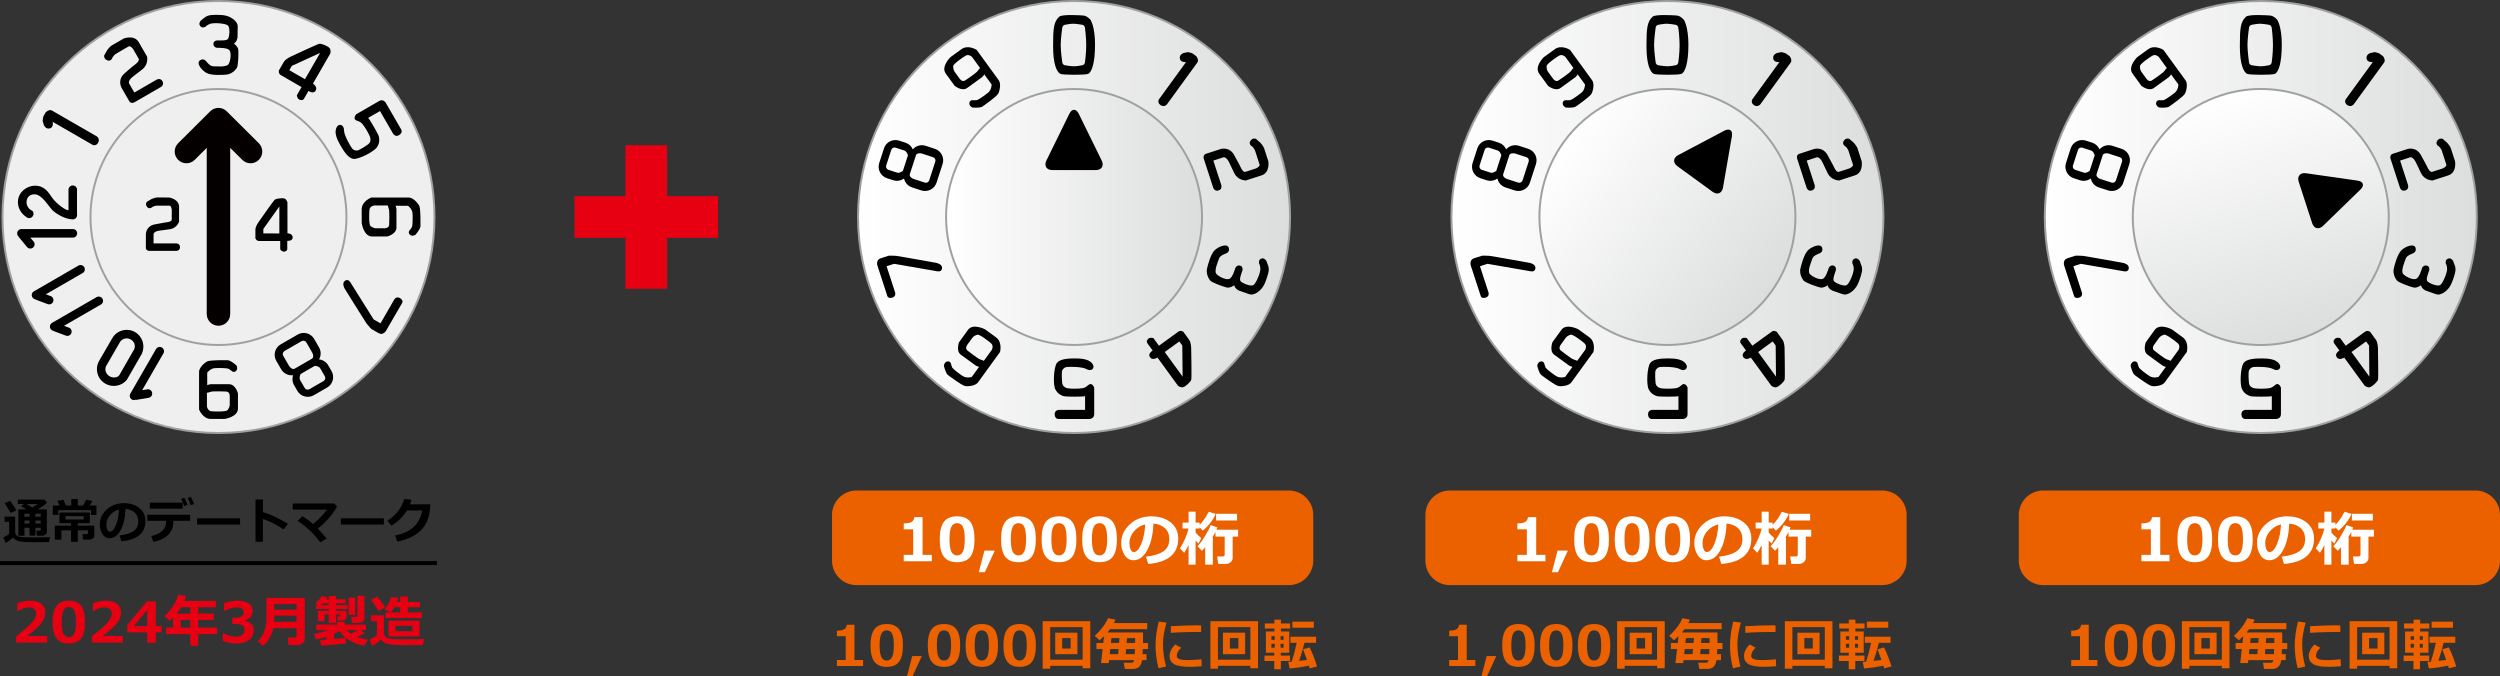 <svg xmlns="http://www.w3.org/2000/svg" xmlns:xlink="http://www.w3.org/1999/xlink" version="1.1" width="626.003px" height="169.319px" viewBox="0 0 626.003 169.319">
<rect x="0" y="0" width="626.003" height="169.319" fill="#333333" stroke="none"/>
<path fill="#9FA0A0" d="M54.704,108.676L54.704,108.676c-29.959,0-54.332-24.376-54.332-54.338S24.745,0,54.704,0 c0.001,0,0.002,0,0.003,0C69.22,0,82.865,5.652,93.128,15.915c10.263,10.263,15.915,23.908,15.915,38.422 C109.044,84.298,84.667,108.675,54.704,108.676z"/>
<path fill="#EFEFEF" d="M54.707,0.5c-0.002,0-0.001,0-0.003,0C25.021,0.5,0.872,24.651,0.872,54.338s24.149,53.838,53.832,53.838 c29.688-0.001,53.84-24.153,53.839-53.839c0-14.38-5.6-27.9-15.769-38.068C82.606,6.101,69.085,0.5,54.707,0.5z"/>
<path fill="#9FA0A0" d="M54.704,86.635c-17.803,0-32.289-14.489-32.292-32.298C22.414,36.53,36.9,22.042,54.704,22.041 c17.81,0,32.3,14.488,32.3,32.297C87.003,72.146,72.513,86.635,54.704,86.635z"/>
<path fill="#EFEFEF" d="M54.704,22.541c-17.528,0.001-31.79,14.265-31.792,31.796c0.003,17.533,14.265,31.798,31.792,31.798 c17.534,0,31.799-14.264,31.8-31.797C86.504,36.805,72.239,22.541,54.704,22.541z"/>
<path fill="#EB6100" d="M525.185,166.763h-6.556v-1.504h2.208v-5.961h-2.208v-1.381c0.875-0.009,1.494-0.131,1.855-0.365 c0.363-0.235,0.573-0.605,0.633-1.111h1.907v8.818h2.16V166.763z"/>
<path fill="#EB6100" d="M531.104,166.981c-1.399,0-2.426-0.425-3.079-1.275c-0.654-0.85-0.981-2.213-0.981-4.091 c0-1.859,0.328-3.218,0.984-4.074s1.682-1.285,3.076-1.285s2.42,0.427,3.076,1.282c0.656,0.854,0.984,2.211,0.984,4.07 c0,1.892-0.326,3.26-0.978,4.105C533.536,166.559,532.508,166.981,531.104,166.981z M531.104,157.849c-0.638,0-1.095,0.3-1.37,0.898 c-0.276,0.6-0.414,1.558-0.414,2.875c0,1.312,0.142,2.27,0.424,2.871s0.736,0.902,1.36,0.902s1.078-0.306,1.36-0.916 s0.424-1.567,0.424-2.871c0-1.312-0.138-2.268-0.414-2.864C532.199,158.147,531.742,157.849,531.104,157.849z"/>
<path fill="#EB6100" d="M540.579,166.981c-1.399,0-2.426-0.425-3.079-1.275c-0.654-0.85-0.981-2.213-0.981-4.091 c0-1.859,0.328-3.218,0.984-4.074s1.682-1.285,3.076-1.285s2.42,0.427,3.076,1.282c0.656,0.854,0.984,2.211,0.984,4.07 c0,1.892-0.326,3.26-0.978,4.105C543.011,166.559,541.982,166.981,540.579,166.981z M540.579,157.849c-0.638,0-1.095,0.3-1.37,0.898 c-0.276,0.6-0.414,1.558-0.414,2.875c0,1.312,0.142,2.27,0.424,2.871s0.736,0.902,1.36,0.902s1.078-0.306,1.36-0.916 s0.424-1.567,0.424-2.871c0-1.312-0.138-2.268-0.414-2.864C541.674,158.147,541.217,157.849,540.579,157.849z"/>
<path fill="#EB6100" d="M556.35,166.722h-8.121v0.718h-1.887v-11.888h11.922v11.785h-1.914V166.722z M548.229,165.184h8.121v-8.148 h-8.121V165.184z M555.044,163.81h-5.558v-5.387h5.558V163.81z M553.342,162.395v-2.618h-2.119v2.618H553.342z"/>
<path fill="#EB6100" d="M572.353,165.293h-1.135c-0.178,1.477-0.948,2.215-2.311,2.215h-1.976l-0.294-1.552h1.921 c0.378,0,0.604-0.221,0.677-0.663h-6.255l-0.082,0.745h-1.941l0.396-3.514h-1.545V161h1.716l0.198-1.709 c-0.347,0.351-0.72,0.695-1.121,1.032l-1.23-1.101c1.504-1.345,2.62-2.821,3.35-4.43l1.859,0.369 c-0.142,0.319-0.278,0.604-0.41,0.854h8.347v1.538h-9.311c-0.196,0.269-0.408,0.54-0.636,0.813h8.9V161h1.258v1.524h-1.306 c-0.014,0.347-0.039,0.771-0.075,1.271h1.005V165.293z M563.138,163.796h2.105l0.109-1.271h-2.085L563.138,163.796z M565.578,159.776h-2.017l-0.13,1.224h2.044L565.578,159.776z M567.137,163.796h2.256c0.032-0.424,0.055-0.848,0.068-1.271h-2.222 L567.137,163.796z M569.495,161c0.005-0.296,0.007-0.547,0.007-0.752c0-0.2-0.002-0.357-0.007-0.472h-2.037L567.362,161H569.495z"/>
<path fill="#EB6100" d="M577.336,155.9c-0.579,2.092-0.868,3.854-0.868,5.284c0,1.964,0.255,3.867,0.766,5.708l-1.887,0.431 c-0.492-1.9-0.738-3.762-0.738-5.585c0-1.933,0.269-3.967,0.807-6.104L577.336,155.9z M586.168,166.817 c-1.116,0.104-2.071,0.157-2.864,0.157c-2.001,0-3.365-0.231-4.095-0.694c-0.729-0.462-1.094-1.122-1.094-1.979 c0-0.989,0.467-1.964,1.401-2.926l1.511,0.807c-0.733,0.684-1.101,1.369-1.101,2.058c0,0.323,0.191,0.58,0.574,0.769 c0.383,0.189,1.176,0.284,2.379,0.284c0.61,0,1.684-0.066,3.22-0.198L586.168,166.817z M586.018,158.252l-0.574-0.007 c-0.597-0.009-1.588,0.002-2.974,0.034s-2.728,0.094-4.026,0.185v-1.668c3.081-0.15,5.214-0.226,6.398-0.226 c0.474,0,0.866,0.014,1.176,0.041V158.252z"/>
<path fill="#EB6100" d="M598.35,166.722h-8.121v0.718h-1.887v-11.888h11.922v11.785h-1.914V166.722z M590.229,165.184h8.121v-8.148 h-8.121V165.184z M597.044,163.81h-5.558v-5.387h5.558V163.81z M595.342,162.395v-2.618h-2.119v2.618H595.342z"/>
<path fill="#EB6100" d="M608.275,165.519h-2.297v2.058h-1.641v-2.058h-2.461v-1.36h2.461v-0.711h-2.099v-5.332h2.126v-0.731h-2.393 v-1.271h2.393v-0.95h1.641v0.95h2.297v1.271h-2.297v0.731h2.085v5.332h-2.112v0.711h2.297V165.519z M604.454,159.305h-0.827v0.909 h0.827V159.305z M603.627,161.205v0.971h0.827v-0.971H603.627z M606.676,160.214v-0.909h-0.766v0.909H606.676z M606.676,162.176 v-0.971h-0.766v0.971H606.676z M613.006,166.701c-1.595,0.314-3.204,0.547-4.826,0.697l-0.328-1.654 c0.278-0.019,0.559-0.039,0.841-0.062c0.446-1.335,0.863-2.912,1.251-4.73h-1.572v-1.511h6.439v1.511h-2.919 c-0.405,1.636-0.85,3.151-1.333,4.546c0.725-0.082,1.379-0.166,1.962-0.253c-0.364-1.066-0.688-1.96-0.971-2.68l1.627-0.451 c0.651,1.258,1.276,2.846,1.873,4.765l-1.832,0.472C613.204,167.296,613.134,167.079,613.006,166.701z M614.236,157.179h-5.359 v-1.504h5.359V157.179z"/>
<path fill="#EB6100" d="M369.435,166.763h-6.555v-1.504h2.207v-5.961h-2.207v-1.381c0.875-0.009,1.494-0.131,1.855-0.365 c0.363-0.235,0.572-0.605,0.633-1.111h1.906v8.818h2.16V166.763z"/>
<path fill="#EB6100" d="M374.679,164.274l-2.324,5.045h-1.402l1.312-5.045H374.679z"/>
<path fill="#EB6100" d="M380.216,166.981c-1.4,0-2.426-0.425-3.08-1.275c-0.654-0.85-0.98-2.213-0.98-4.091 c0-1.859,0.328-3.218,0.984-4.074s1.682-1.285,3.076-1.285s2.42,0.427,3.076,1.282c0.656,0.854,0.984,2.211,0.984,4.07 c0,1.892-0.326,3.26-0.979,4.105C382.647,166.559,381.618,166.981,380.216,166.981z M380.216,157.849 c-0.639,0-1.096,0.3-1.371,0.898c-0.275,0.6-0.414,1.558-0.414,2.875c0,1.312,0.143,2.27,0.424,2.871 c0.283,0.602,0.736,0.902,1.361,0.902c0.623,0,1.078-0.306,1.359-0.916c0.283-0.61,0.424-1.567,0.424-2.871 c0-1.312-0.137-2.268-0.414-2.864C381.31,158.147,380.853,157.849,380.216,157.849z"/>
<path fill="#EB6100" d="M389.69,166.981c-1.4,0-2.426-0.425-3.08-1.275c-0.654-0.85-0.98-2.213-0.98-4.091 c0-1.859,0.328-3.218,0.984-4.074s1.682-1.285,3.076-1.285s2.42,0.427,3.076,1.282c0.656,0.854,0.984,2.211,0.984,4.07 c0,1.892-0.326,3.26-0.979,4.105C392.122,166.559,391.093,166.981,389.69,166.981z M389.69,157.849c-0.639,0-1.096,0.3-1.371,0.898 c-0.275,0.6-0.414,1.558-0.414,2.875c0,1.312,0.143,2.27,0.424,2.871c0.283,0.602,0.736,0.902,1.361,0.902 c0.623,0,1.078-0.306,1.359-0.916c0.283-0.61,0.424-1.567,0.424-2.871c0-1.312-0.137-2.268-0.414-2.864 C390.784,158.147,390.327,157.849,389.69,157.849z"/>
<path fill="#EB6100" d="M399.165,166.981c-1.4,0-2.426-0.425-3.08-1.275c-0.654-0.85-0.98-2.213-0.98-4.091 c0-1.859,0.328-3.218,0.984-4.074s1.682-1.285,3.076-1.285s2.42,0.427,3.076,1.282c0.656,0.854,0.984,2.211,0.984,4.07 c0,1.892-0.326,3.26-0.979,4.105C401.597,166.559,400.567,166.981,399.165,166.981z M399.165,157.849 c-0.639,0-1.096,0.3-1.371,0.898c-0.275,0.6-0.414,1.558-0.414,2.875c0,1.312,0.143,2.27,0.424,2.871 c0.283,0.602,0.736,0.902,1.361,0.902c0.623,0,1.078-0.306,1.359-0.916c0.283-0.61,0.424-1.567,0.424-2.871 c0-1.312-0.137-2.268-0.414-2.864C400.259,158.147,399.802,157.849,399.165,157.849z"/>
<path fill="#EB6100" d="M414.935,166.722h-8.121v0.718h-1.887v-11.888h11.922v11.785h-1.914V166.722z M406.813,165.184h8.121v-8.148 h-8.121V165.184z M413.63,163.81h-5.559v-5.387h5.559V163.81z M411.927,162.395v-2.618h-2.119v2.618H411.927z"/>
<path fill="#EB6100" d="M430.938,165.293h-1.135c-0.178,1.477-0.949,2.215-2.311,2.215h-1.977l-0.293-1.552h1.92 c0.379,0,0.604-0.221,0.678-0.663h-6.256l-0.082,0.745h-1.941l0.396-3.514h-1.545V161h1.717l0.197-1.709 c-0.346,0.351-0.719,0.695-1.121,1.032l-1.23-1.101c1.504-1.345,2.621-2.821,3.35-4.43l1.859,0.369 c-0.141,0.319-0.277,0.604-0.41,0.854h8.348v1.538h-9.311c-0.197,0.269-0.408,0.54-0.637,0.813h8.9V161h1.258v1.524h-1.305 c-0.014,0.347-0.039,0.771-0.076,1.271h1.006V165.293z M421.724,163.796h2.105l0.109-1.271h-2.086L421.724,163.796z M424.163,159.776h-2.016L422.017,161h2.045L424.163,159.776z M425.722,163.796h2.256c0.033-0.424,0.055-0.848,0.068-1.271h-2.221 L425.722,163.796z M428.081,161c0.004-0.296,0.006-0.547,0.006-0.752c0-0.2-0.002-0.357-0.006-0.472h-2.037L425.948,161H428.081z"/>
<path fill="#EB6100" d="M435.921,155.9c-0.578,2.092-0.867,3.854-0.867,5.284c0,1.964,0.254,3.867,0.766,5.708l-1.887,0.431 c-0.492-1.9-0.738-3.762-0.738-5.585c0-1.933,0.268-3.967,0.807-6.104L435.921,155.9z M444.753,166.817 c-1.115,0.104-2.07,0.157-2.863,0.157c-2.002,0-3.365-0.231-4.096-0.694c-0.729-0.462-1.094-1.122-1.094-1.979 c0-0.989,0.467-1.964,1.402-2.926l1.51,0.807c-0.732,0.684-1.1,1.369-1.1,2.058c0,0.323,0.191,0.58,0.574,0.769 c0.383,0.189,1.176,0.284,2.379,0.284c0.609,0,1.684-0.066,3.219-0.198L444.753,166.817z M444.603,158.252l-0.574-0.007 c-0.596-0.009-1.588,0.002-2.973,0.034c-1.387,0.032-2.729,0.094-4.027,0.185v-1.668c3.082-0.15,5.215-0.226,6.398-0.226 c0.475,0,0.867,0.014,1.176,0.041V158.252z"/>
<path fill="#EB6100" d="M456.935,166.722h-8.121v0.718h-1.887v-11.888h11.922v11.785h-1.914V166.722z M448.813,165.184h8.121v-8.148 h-8.121V165.184z M455.63,163.81h-5.559v-5.387h5.559V163.81z M453.927,162.395v-2.618h-2.119v2.618H453.927z"/>
<path fill="#EB6100" d="M466.86,165.519h-2.297v2.058h-1.641v-2.058h-2.461v-1.36h2.461v-0.711h-2.098v-5.332h2.125v-0.731h-2.393 v-1.271h2.393v-0.95h1.641v0.95h2.297v1.271h-2.297v0.731h2.086v5.332h-2.113v0.711h2.297V165.519z M463.04,159.305h-0.828v0.909 h0.828V159.305z M462.212,161.205v0.971h0.828v-0.971H462.212z M465.261,160.214v-0.909h-0.766v0.909H465.261z M465.261,162.176 v-0.971h-0.766v0.971H465.261z M471.591,166.701c-1.594,0.314-3.203,0.547-4.826,0.697l-0.328-1.654 c0.279-0.019,0.559-0.039,0.842-0.062c0.445-1.335,0.863-2.912,1.25-4.73h-1.572v-1.511h6.439v1.511h-2.918 c-0.406,1.636-0.85,3.151-1.334,4.546c0.725-0.082,1.379-0.166,1.963-0.253c-0.365-1.066-0.689-1.96-0.971-2.68l1.627-0.451 c0.65,1.258,1.275,2.846,1.873,4.765l-1.832,0.472C471.79,167.296,471.72,167.079,471.591,166.701z M472.821,157.179h-5.359v-1.504 h5.359V157.179z"/>
<path fill="#EB6100" d="M216.118,166.763h-6.556v-1.504h2.208v-5.961h-2.208v-1.381c0.875-0.009,1.494-0.131,1.855-0.365 c0.363-0.235,0.573-0.605,0.633-1.111h1.907v8.818h2.16V166.763z"/>
<path fill="#EB6100" d="M222.038,166.981c-1.399,0-2.426-0.425-3.079-1.275c-0.654-0.85-0.981-2.213-0.981-4.091 c0-1.859,0.328-3.218,0.984-4.074s1.682-1.285,3.076-1.285s2.42,0.427,3.076,1.282c0.656,0.854,0.984,2.211,0.984,4.07 c0,1.892-0.326,3.26-0.978,4.105C224.469,166.559,223.441,166.981,222.038,166.981z M222.038,157.849c-0.638,0-1.095,0.3-1.37,0.898 c-0.276,0.6-0.414,1.558-0.414,2.875c0,1.312,0.142,2.27,0.424,2.871s0.736,0.902,1.36,0.902s1.078-0.306,1.36-0.916 s0.424-1.567,0.424-2.871c0-1.312-0.138-2.268-0.414-2.864C223.132,158.147,222.675,157.849,222.038,157.849z"/>
<path fill="#EB6100" d="M230.835,164.274l-2.324,5.045h-1.401l1.312-5.045H230.835z"/>
<path fill="#EB6100" d="M236.373,166.981c-1.399,0-2.426-0.425-3.079-1.275c-0.654-0.85-0.981-2.213-0.981-4.091 c0-1.859,0.328-3.218,0.984-4.074s1.682-1.285,3.076-1.285s2.42,0.427,3.076,1.282c0.656,0.854,0.984,2.211,0.984,4.07 c0,1.892-0.326,3.26-0.978,4.105C238.804,166.559,237.776,166.981,236.373,166.981z M236.373,157.849c-0.638,0-1.095,0.3-1.37,0.898 c-0.276,0.6-0.414,1.558-0.414,2.875c0,1.312,0.142,2.27,0.424,2.871s0.736,0.902,1.36,0.902s1.078-0.306,1.36-0.916 s0.424-1.567,0.424-2.871c0-1.312-0.138-2.268-0.414-2.864C237.467,158.147,237.01,157.849,236.373,157.849z"/>
<path fill="#EB6100" d="M245.847,166.981c-1.399,0-2.426-0.425-3.079-1.275c-0.654-0.85-0.981-2.213-0.981-4.091 c0-1.859,0.328-3.218,0.984-4.074s1.682-1.285,3.076-1.285s2.42,0.427,3.076,1.282c0.656,0.854,0.984,2.211,0.984,4.07 c0,1.892-0.326,3.26-0.978,4.105C248.279,166.559,247.25,166.981,245.847,166.981z M245.847,157.849c-0.638,0-1.095,0.3-1.37,0.898 c-0.276,0.6-0.414,1.558-0.414,2.875c0,1.312,0.142,2.27,0.424,2.871s0.736,0.902,1.36,0.902s1.078-0.306,1.36-0.916 s0.424-1.567,0.424-2.871c0-1.312-0.138-2.268-0.414-2.864C246.942,158.147,246.485,157.849,245.847,157.849z"/>
<path fill="#EB6100" d="M255.322,166.981c-1.399,0-2.426-0.425-3.079-1.275c-0.654-0.85-0.981-2.213-0.981-4.091 c0-1.859,0.328-3.218,0.984-4.074s1.682-1.285,3.076-1.285s2.42,0.427,3.076,1.282c0.656,0.854,0.984,2.211,0.984,4.07 c0,1.892-0.326,3.26-0.978,4.105C257.753,166.559,256.725,166.981,255.322,166.981z M255.322,157.849c-0.638,0-1.095,0.3-1.37,0.898 c-0.276,0.6-0.414,1.558-0.414,2.875c0,1.312,0.142,2.27,0.424,2.871s0.736,0.902,1.36,0.902s1.078-0.306,1.36-0.916 s0.424-1.567,0.424-2.871c0-1.312-0.138-2.268-0.414-2.864C256.417,158.147,255.959,157.849,255.322,157.849z"/>
<path fill="#EB6100" d="M271.092,166.722h-8.121v0.718h-1.887v-11.888h11.922v11.785h-1.914V166.722z M262.971,165.184h8.121v-8.148 h-8.121V165.184z M269.787,163.81h-5.558v-5.387h5.558V163.81z M268.084,162.395v-2.618h-2.119v2.618H268.084z"/>
<path fill="#EB6100" d="M287.095,165.293h-1.135c-0.178,1.477-0.948,2.215-2.311,2.215h-1.976l-0.294-1.552h1.921 c0.378,0,0.604-0.221,0.677-0.663h-6.255l-0.082,0.745H275.7l0.396-3.514h-1.545V161h1.716l0.198-1.709 c-0.347,0.351-0.72,0.695-1.121,1.032l-1.23-1.101c1.504-1.345,2.62-2.821,3.35-4.43l1.859,0.369 c-0.142,0.319-0.278,0.604-0.41,0.854h8.347v1.538h-9.311c-0.196,0.269-0.408,0.54-0.636,0.813h8.9V161h1.258v1.524h-1.306 c-0.014,0.347-0.039,0.771-0.075,1.271h1.005V165.293z M277.88,163.796h2.105l0.109-1.271h-2.085L277.88,163.796z M280.321,159.776 h-2.017l-0.13,1.224h2.044L280.321,159.776z M281.879,163.796h2.256c0.032-0.424,0.055-0.848,0.068-1.271h-2.222L281.879,163.796z M284.238,161c0.005-0.296,0.007-0.547,0.007-0.752c0-0.2-0.002-0.357-0.007-0.472h-2.037L282.105,161H284.238z"/>
<path fill="#EB6100" d="M292.079,155.9c-0.579,2.092-0.868,3.854-0.868,5.284c0,1.964,0.255,3.867,0.766,5.708l-1.887,0.431 c-0.492-1.9-0.738-3.762-0.738-5.585c0-1.933,0.269-3.967,0.807-6.104L292.079,155.9z M300.911,166.817 c-1.116,0.104-2.071,0.157-2.864,0.157c-2.001,0-3.365-0.231-4.095-0.694c-0.729-0.462-1.094-1.122-1.094-1.979 c0-0.989,0.467-1.964,1.401-2.926l1.511,0.807c-0.733,0.684-1.101,1.369-1.101,2.058c0,0.323,0.191,0.58,0.574,0.769 c0.383,0.189,1.176,0.284,2.379,0.284c0.61,0,1.684-0.066,3.22-0.198L300.911,166.817z M300.76,158.252l-0.574-0.007 c-0.597-0.009-1.588,0.002-2.974,0.034s-2.728,0.094-4.026,0.185v-1.668c3.081-0.15,5.214-0.226,6.398-0.226 c0.474,0,0.866,0.014,1.176,0.041V158.252z"/>
<path fill="#EB6100" d="M313.092,166.722h-8.121v0.718h-1.887v-11.888h11.922v11.785h-1.915V166.722z M304.971,165.184h8.121v-8.148 h-8.121V165.184z M311.787,163.81h-5.558v-5.387h5.558V163.81z M310.084,162.395v-2.618h-2.119v2.618H310.084z"/>
<path fill="#EB6100" d="M323.019,165.519h-2.297v2.058h-1.641v-2.058h-2.461v-1.36h2.461v-0.711h-2.1v-5.332h2.127v-0.731h-2.393 v-1.271h2.393v-0.95h1.641v0.95h2.297v1.271h-2.297v0.731h2.084v5.332h-2.111v0.711h2.297V165.519z M319.196,159.305h-0.826v0.909 h0.826V159.305z M318.37,161.205v0.971h0.826v-0.971H318.37z M321.419,160.214v-0.909h-0.766v0.909H321.419z M321.419,162.176 v-0.971h-0.766v0.971H321.419z M327.749,166.701c-1.596,0.314-3.205,0.547-4.826,0.697l-0.328-1.654 c0.277-0.019,0.559-0.039,0.84-0.062c0.447-1.335,0.863-2.912,1.252-4.73h-1.572v-1.511h6.439v1.511h-2.92 c-0.404,1.636-0.85,3.151-1.332,4.546c0.725-0.082,1.379-0.166,1.961-0.253c-0.363-1.066-0.688-1.96-0.971-2.68l1.627-0.451 c0.652,1.258,1.277,2.846,1.873,4.765l-1.832,0.472C327.946,167.296,327.876,167.079,327.749,166.701z M328.979,157.179h-5.359 v-1.504h5.359V157.179z"/>
<path fill="#EB6100" d="M328.84,140.412c0,3.354-2.744,6.098-6.098,6.098H214.438c-3.354,0-6.098-2.744-6.098-6.098v-11.488 c0-3.354,2.744-6.098,6.098-6.098h108.305c3.354,0,6.098,2.744,6.098,6.098V140.412z"/>
<path fill="#EB6100" d="M477.421,140.412c0,3.354-2.744,6.098-6.098,6.098H363.021c-3.354,0-6.098-2.744-6.098-6.098v-11.488 c0-3.354,2.744-6.098,6.098-6.098h108.302c3.354,0,6.098,2.744,6.098,6.098V140.412z"/>
<path fill="#EB6100" d="M626.003,140.412c0,3.354-2.744,6.098-6.098,6.098H511.606c-3.354,0-6.098-2.744-6.098-6.098v-11.488 c0-3.354,2.744-6.098,6.098-6.098h108.299c3.354,0,6.098,2.744,6.098,6.098V140.412z"/>
<path fill="#FFF" d="M543.24,140.544h-7.024v-1.611h2.366v-6.387h-2.366v-1.479c0.938-0.01,1.601-0.141,1.988-0.392 c0.389-0.252,0.614-0.648,0.678-1.19h2.044v9.448h2.314V140.544z"/>
<path fill="#FFF" d="M549.583,140.778c-1.5,0-2.6-0.455-3.3-1.366c-0.701-0.91-1.052-2.371-1.052-4.384 c0-1.992,0.352-3.446,1.055-4.365c0.703-0.917,1.803-1.377,3.297-1.377s2.592,0.458,3.295,1.374 c0.703,0.915,1.055,2.369,1.055,4.361c0,2.026-0.349,3.492-1.047,4.398C552.188,140.325,551.086,140.778,549.583,140.778z M549.583,130.993c-0.685,0-1.174,0.321-1.469,0.963c-0.296,0.643-0.443,1.669-0.443,3.08c0,1.406,0.151,2.432,0.454,3.076 s0.788,0.967,1.458,0.967c0.668,0,1.154-0.327,1.457-0.981s0.454-1.68,0.454-3.076c0-1.406-0.147-2.429-0.443-3.069 C550.756,131.313,550.266,130.993,549.583,130.993z"/>
<path fill="#FFF" d="M559.734,140.778c-1.5,0-2.6-0.455-3.3-1.366c-0.701-0.91-1.052-2.371-1.052-4.384 c0-1.992,0.352-3.446,1.055-4.365c0.703-0.917,1.803-1.377,3.297-1.377s2.592,0.458,3.295,1.374 c0.703,0.915,1.055,2.369,1.055,4.361c0,2.026-0.349,3.492-1.047,4.398C562.339,140.325,561.237,140.778,559.734,140.778z M559.734,130.993c-0.685,0-1.174,0.321-1.469,0.963c-0.296,0.643-0.443,1.669-0.443,3.08c0,1.406,0.151,2.432,0.454,3.076 s0.788,0.967,1.458,0.967c0.668,0,1.154-0.327,1.457-0.981s0.454-1.68,0.454-3.076c0-1.406-0.147-2.429-0.443-3.069 C560.907,131.313,560.417,130.993,559.734,130.993z"/>
<path fill="#FFF" d="M571.907,141.218l-0.543-1.831c1.938-0.215,3.396-0.661,4.373-1.341c0.977-0.678,1.465-1.691,1.465-3.039 c0-1.128-0.352-2.032-1.055-2.714c-0.703-0.681-1.678-1.08-2.922-1.197c-0.104,2.734-0.614,4.95-1.535,6.646 c-0.92,1.697-2.079,2.546-3.475,2.546c-0.908,0-1.644-0.429-2.205-1.286c-0.562-0.856-0.842-1.837-0.842-2.94v-0.184 c0-1.688,0.68-3.185,2.039-4.485c1.36-1.302,3.075-2.001,5.146-2.099h0.3c1.979,0,3.603,0.502,4.875,1.505 c1.271,1.004,1.908,2.367,1.908,4.091c0,1.89-0.642,3.369-1.923,4.438C576.231,140.397,574.362,141.027,571.907,141.218z M571.167,131.308c-1.099,0.26-2.032,0.836-2.802,1.729c-0.769,0.895-1.153,1.881-1.153,2.959c0,0.557,0.096,1.07,0.285,1.539 c0.191,0.469,0.457,0.703,0.799,0.703c0.688,0,1.313-0.669,1.875-2.008C570.732,134.893,571.064,133.252,571.167,131.308z"/>
<path fill="#FFF" d="M582.028,136.486c-0.307,0.664-0.676,1.309-1.105,1.934l-1.069-1.099c0.449-0.649,0.889-1.466,1.318-2.45 c0.43-0.983,0.708-1.827,0.835-2.53h-1.494v-1.486h1.516v-2.725h1.758v2.725h0.989v0.57c0.928-0.938,1.692-2.03,2.292-3.281 l1.758,0.535c-0.298,0.713-0.738,1.453-1.321,2.219c-0.584,0.768-1.225,1.424-1.923,1.971l-0.806-0.842v0.314h-0.989v1.011 c0.239,0.322,0.713,0.786,1.422,1.392l-0.66,1.348c-0.229-0.176-0.482-0.427-0.762-0.754v6.049h-1.758V136.486z M588.108,141.386 h-1.927v-4.343c-0.273,0.332-0.542,0.62-0.806,0.864l-1.113-1.128c0.615-0.625,1.276-1.532,1.984-2.721 c0.708-1.189,1.143-2.048,1.305-2.575l1.691,0.586c-0.054,0.167-0.13,0.362-0.227,0.586h5.42v1.715h-1.37v5.354 c0,0.425-0.174,0.779-0.521,1.062c-0.347,0.282-0.762,0.424-1.244,0.424h-1.861l-0.256-1.875h1.362c0.352,0,0.527-0.15,0.527-0.453 v-4.512h-2.308v-1.158c-0.186,0.377-0.451,0.848-0.798,1.414l0.14-0.008V141.386z M594.165,130.319h-5.252v-1.655h5.252V130.319z"/>
<path fill="#FFF" d="M386.979,140.544h-7.025v-1.611h2.367v-6.387h-2.367v-1.479c0.938-0.01,1.602-0.141,1.988-0.392 c0.389-0.252,0.615-0.648,0.678-1.19h2.045v9.448h2.314V140.544z"/>
<path fill="#FFF" d="M392.597,137.878l-2.49,5.405h-1.502l1.406-5.405H392.597z"/>
<path fill="#FFF" d="M398.53,140.778c-1.5,0-2.6-0.455-3.301-1.366c-0.701-0.91-1.051-2.371-1.051-4.384 c0-1.992,0.352-3.446,1.055-4.365c0.703-0.917,1.803-1.377,3.297-1.377s2.592,0.458,3.295,1.374 c0.703,0.915,1.055,2.369,1.055,4.361c0,2.026-0.35,3.492-1.047,4.398C401.134,140.325,400.032,140.778,398.53,140.778z M398.53,130.993c-0.686,0-1.174,0.321-1.469,0.963c-0.297,0.643-0.443,1.669-0.443,3.08c0,1.406,0.15,2.432,0.453,3.076 s0.789,0.967,1.459,0.967c0.668,0,1.154-0.327,1.457-0.981s0.453-1.68,0.453-3.076c0-1.406-0.146-2.429-0.443-3.069 C399.702,131.313,399.212,130.993,398.53,130.993z"/>
<path fill="#FFF" d="M408.681,140.778c-1.5,0-2.6-0.455-3.301-1.366c-0.701-0.91-1.051-2.371-1.051-4.384 c0-1.992,0.352-3.446,1.055-4.365c0.703-0.917,1.803-1.377,3.297-1.377s2.592,0.458,3.295,1.374 c0.703,0.915,1.055,2.369,1.055,4.361c0,2.026-0.35,3.492-1.047,4.398C411.284,140.325,410.183,140.778,408.681,140.778z M408.681,130.993c-0.686,0-1.174,0.321-1.469,0.963c-0.297,0.643-0.443,1.669-0.443,3.08c0,1.406,0.15,2.432,0.453,3.076 s0.789,0.967,1.459,0.967c0.668,0,1.154-0.327,1.457-0.981s0.453-1.68,0.453-3.076c0-1.406-0.146-2.429-0.443-3.069 C409.853,131.313,409.362,130.993,408.681,130.993z"/>
<path fill="#FFF" d="M418.833,140.778c-1.5,0-2.6-0.455-3.301-1.366c-0.701-0.91-1.051-2.371-1.051-4.384 c0-1.992,0.352-3.446,1.055-4.365c0.703-0.917,1.803-1.377,3.297-1.377s2.592,0.458,3.295,1.374 c0.703,0.915,1.055,2.369,1.055,4.361c0,2.026-0.35,3.492-1.047,4.398C421.437,140.325,420.335,140.778,418.833,140.778z M418.833,130.993c-0.686,0-1.174,0.321-1.469,0.963c-0.297,0.643-0.443,1.669-0.443,3.08c0,1.406,0.15,2.432,0.453,3.076 s0.789,0.967,1.459,0.967c0.668,0,1.154-0.327,1.457-0.981s0.453-1.68,0.453-3.076c0-1.406-0.146-2.429-0.443-3.069 C420.005,131.313,419.515,130.993,418.833,130.993z"/>
<path fill="#FFF" d="M431.005,141.218l-0.543-1.831c1.938-0.215,3.396-0.661,4.373-1.341c0.977-0.678,1.465-1.691,1.465-3.039 c0-1.128-0.352-2.032-1.055-2.714c-0.703-0.681-1.678-1.08-2.922-1.197c-0.104,2.734-0.615,4.95-1.535,6.646 c-0.92,1.697-2.08,2.546-3.475,2.546c-0.908,0-1.645-0.429-2.205-1.286c-0.562-0.856-0.842-1.837-0.842-2.94v-0.184 c0-1.688,0.68-3.185,2.039-4.485c1.359-1.302,3.074-2.001,5.145-2.099h0.301c1.979,0,3.602,0.502,4.875,1.505 c1.271,1.004,1.908,2.367,1.908,4.091c0,1.89-0.643,3.369-1.924,4.438S433.46,141.027,431.005,141.218z M430.265,131.308 c-1.1,0.26-2.033,0.836-2.803,1.729c-0.768,0.895-1.152,1.881-1.152,2.959c0,0.557,0.096,1.07,0.285,1.539 c0.191,0.469,0.457,0.703,0.799,0.703c0.688,0,1.312-0.669,1.875-2.008C429.829,134.893,430.161,133.252,430.265,131.308z"/>
<path fill="#FFF" d="M441.126,136.486c-0.307,0.664-0.676,1.309-1.105,1.934l-1.07-1.099c0.449-0.649,0.889-1.466,1.318-2.45 c0.43-0.983,0.709-1.827,0.836-2.53h-1.494v-1.486h1.516v-2.725h1.758v2.725h0.988v0.57c0.928-0.938,1.693-2.03,2.293-3.281 l1.758,0.535c-0.299,0.713-0.738,1.453-1.322,2.219c-0.584,0.768-1.225,1.424-1.922,1.971l-0.807-0.842v0.314h-0.988v1.011 c0.238,0.322,0.713,0.786,1.422,1.392l-0.66,1.348c-0.23-0.176-0.482-0.427-0.762-0.754v6.049h-1.758V136.486z M447.206,141.386 h-1.928v-4.343c-0.273,0.332-0.541,0.62-0.805,0.864l-1.113-1.128c0.615-0.625,1.275-1.532,1.984-2.721 c0.707-1.189,1.143-2.048,1.305-2.575l1.691,0.586c-0.055,0.167-0.131,0.362-0.227,0.586h5.42v1.715h-1.371v5.354 c0,0.425-0.174,0.779-0.52,1.062c-0.348,0.282-0.762,0.424-1.244,0.424h-1.861l-0.256-1.875h1.361c0.352,0,0.527-0.15,0.527-0.453 v-4.512h-2.307v-1.158c-0.186,0.377-0.451,0.848-0.799,1.414l0.141-0.008V141.386z M453.263,130.319h-5.252v-1.655h5.252V130.319z"/>
<path fill="#FFF" d="M233.322,140.544h-7.024v-1.611h2.366v-6.387h-2.366v-1.479c0.938-0.01,1.601-0.141,1.988-0.392 c0.389-0.252,0.614-0.648,0.678-1.19h2.044v9.448h2.314V140.544z"/>
<path fill="#FFF" d="M239.665,140.778c-1.5,0-2.6-0.455-3.3-1.366c-0.701-0.91-1.052-2.371-1.052-4.384 c0-1.992,0.352-3.446,1.055-4.365c0.703-0.917,1.803-1.377,3.297-1.377s2.592,0.458,3.295,1.374 c0.703,0.915,1.055,2.369,1.055,4.361c0,2.026-0.349,3.492-1.047,4.398C242.269,140.325,241.167,140.778,239.665,140.778z M239.665,130.993c-0.685,0-1.174,0.321-1.469,0.963c-0.296,0.643-0.443,1.669-0.443,3.08c0,1.406,0.151,2.432,0.454,3.076 s0.788,0.967,1.458,0.967c0.668,0,1.154-0.327,1.457-0.981s0.454-1.68,0.454-3.076c0-1.406-0.147-2.429-0.443-3.069 C240.837,131.313,240.347,130.993,239.665,130.993z"/>
<path fill="#FFF" d="M249.09,137.878l-2.49,5.405h-1.501l1.406-5.405H249.09z"/>
<path fill="#FFF" d="M255.023,140.778c-1.5,0-2.6-0.455-3.3-1.366c-0.701-0.91-1.052-2.371-1.052-4.384 c0-1.992,0.352-3.446,1.055-4.365c0.703-0.917,1.803-1.377,3.297-1.377s2.592,0.458,3.295,1.374 c0.703,0.915,1.055,2.369,1.055,4.361c0,2.026-0.349,3.492-1.047,4.398C257.627,140.325,256.526,140.778,255.023,140.778z M255.023,130.993c-0.685,0-1.174,0.321-1.469,0.963c-0.296,0.643-0.443,1.669-0.443,3.08c0,1.406,0.151,2.432,0.454,3.076 s0.788,0.967,1.458,0.967c0.668,0,1.154-0.327,1.457-0.981s0.454-1.68,0.454-3.076c0-1.406-0.147-2.429-0.443-3.069 C256.196,131.313,255.706,130.993,255.023,130.993z"/>
<path fill="#FFF" d="M265.175,140.778c-1.5,0-2.6-0.455-3.3-1.366c-0.701-0.91-1.052-2.371-1.052-4.384 c0-1.992,0.352-3.446,1.055-4.365c0.703-0.917,1.803-1.377,3.297-1.377s2.592,0.458,3.295,1.374 c0.703,0.915,1.055,2.369,1.055,4.361c0,2.026-0.349,3.492-1.047,4.398C267.78,140.325,266.678,140.778,265.175,140.778z M265.175,130.993c-0.685,0-1.174,0.321-1.469,0.963c-0.296,0.643-0.443,1.669-0.443,3.08c0,1.406,0.151,2.432,0.454,3.076 s0.788,0.967,1.458,0.967c0.668,0,1.154-0.327,1.457-0.981s0.454-1.68,0.454-3.076c0-1.406-0.147-2.429-0.443-3.069 C266.348,131.313,265.858,130.993,265.175,130.993z"/>
<path fill="#FFF" d="M275.326,140.778c-1.5,0-2.6-0.455-3.3-1.366c-0.701-0.91-1.052-2.371-1.052-4.384 c0-1.992,0.352-3.446,1.055-4.365c0.703-0.917,1.803-1.377,3.297-1.377s2.592,0.458,3.295,1.374 c0.703,0.915,1.055,2.369,1.055,4.361c0,2.026-0.349,3.492-1.047,4.398C277.93,140.325,276.829,140.778,275.326,140.778z M275.326,130.993c-0.685,0-1.174,0.321-1.469,0.963c-0.296,0.643-0.443,1.669-0.443,3.08c0,1.406,0.151,2.432,0.454,3.076 s0.788,0.967,1.458,0.967c0.668,0,1.154-0.327,1.457-0.981s0.454-1.68,0.454-3.076c0-1.406-0.147-2.429-0.443-3.069 C276.499,131.313,276.008,130.993,275.326,130.993z"/>
<path fill="#FFF" d="M287.5,141.218l-0.543-1.831c1.938-0.215,3.396-0.661,4.373-1.341c0.977-0.678,1.465-1.691,1.465-3.039 c0-1.128-0.352-2.032-1.055-2.714c-0.703-0.681-1.678-1.08-2.922-1.197c-0.104,2.734-0.614,4.95-1.535,6.646 c-0.92,1.697-2.079,2.546-3.475,2.546c-0.908,0-1.644-0.429-2.205-1.286c-0.562-0.856-0.842-1.837-0.842-2.94v-0.184 c0-1.688,0.68-3.185,2.039-4.485c1.36-1.302,3.075-2.001,5.146-2.099h0.3c1.979,0,3.603,0.502,4.875,1.505 c1.271,1.004,1.908,2.367,1.908,4.091c0,1.89-0.642,3.369-1.923,4.438C291.824,140.397,289.955,141.027,287.5,141.218z M286.759,131.308c-1.099,0.26-2.032,0.836-2.802,1.729c-0.769,0.895-1.153,1.881-1.153,2.959c0,0.557,0.096,1.07,0.285,1.539 c0.191,0.469,0.457,0.703,0.799,0.703c0.688,0,1.313-0.669,1.875-2.008C286.325,134.893,286.657,133.252,286.759,131.308z"/>
<path fill="#FFF" d="M297.621,136.486c-0.307,0.664-0.676,1.309-1.105,1.934l-1.069-1.099c0.449-0.649,0.889-1.466,1.318-2.45 c0.43-0.983,0.708-1.827,0.835-2.53h-1.494v-1.486h1.516v-2.725h1.758v2.725h0.989v0.57c0.928-0.938,1.692-2.03,2.292-3.281 l1.758,0.535c-0.298,0.713-0.738,1.453-1.321,2.219c-0.584,0.768-1.225,1.424-1.923,1.971l-0.806-0.842v0.314h-0.989v1.011 c0.239,0.322,0.713,0.786,1.422,1.392l-0.66,1.348c-0.229-0.176-0.482-0.427-0.762-0.754v6.049h-1.758V136.486z M303.701,141.386 h-1.927v-4.343c-0.273,0.332-0.542,0.62-0.806,0.864l-1.113-1.128c0.615-0.625,1.276-1.532,1.984-2.721 c0.708-1.189,1.143-2.048,1.305-2.575l1.691,0.586c-0.054,0.167-0.13,0.362-0.227,0.586h5.42v1.715h-1.37v5.354 c0,0.425-0.174,0.779-0.521,1.062c-0.347,0.282-0.762,0.424-1.244,0.424h-1.861l-0.256-1.875h1.362c0.352,0,0.527-0.15,0.527-0.453 v-4.512h-2.308v-1.158c-0.186,0.377-0.451,0.848-0.798,1.414l0.14-0.008V141.386z M309.757,130.319h-5.252v-1.655h5.252V130.319z"/>
<path fill="#9FA0A0" d="M268.942,108.675c-29.961,0-54.336-24.376-54.336-54.338c0-29.96,24.375-54.334,54.336-54.334 c29.96,0,54.335,24.374,54.335,54.334C323.277,84.299,298.903,108.675,268.942,108.675z"/>
<linearGradient id="sid2" gradientUnits="userSpaceOnUse" x1="215.106" y1="54.339" x2="322.777" y2="54.339">
 <stop offset="0" style="stop-color:#FFF"/>
 <stop offset="1" style="stop-color:#DCDDDD"/>
</linearGradient>
<path fill="url(#sid2)" d="M268.942,0.503c-29.685,0-53.836,24.15-53.836,53.834c0,29.687,24.151,53.838,53.836,53.838 c29.685,0,53.835-24.151,53.835-53.838C322.777,24.653,298.627,0.503,268.942,0.503z"/>
<path fill="#9FA0A0" d="M268.944,86.627c-17.805,0-32.291-14.485-32.291-32.29c0-17.807,14.486-32.294,32.291-32.294 c17.809,0,32.297,14.487,32.297,32.294C301.241,72.142,286.753,86.627,268.944,86.627z"/>
<linearGradient id="sid3" gradientUnits="userSpaceOnUse" x1="237.153" y1="54.335" x2="300.741" y2="54.335">
 <stop offset="0" style="stop-color:#FFF"/>
 <stop offset="1" style="stop-color:#DCDDDD"/>
</linearGradient>
<path fill="url(#sid3)" d="M268.944,22.543c-17.53,0-31.791,14.263-31.791,31.794c0,17.529,14.261,31.79,31.791,31.79 c17.533,0,31.797-14.261,31.797-31.79C300.741,36.806,286.477,22.543,268.944,22.543z"/>
<path d="M271.685,15.51c0,0.478-0.383,0.858-0.859,0.858c0,0-1.122,0.228-1.878,0.228c-0.765,0-2.107-0.228-2.107-0.228 c-0.477,0-0.859-0.381-0.859-0.858c0,0-0.382-2.637-0.382-4.237c0-1.6,0.382-4.239,0.382-4.239c0-0.475,0.383-0.857,0.859-0.857 c0,0,1.12-0.235,1.88-0.235c0.761,0,2.105,0.235,2.105,0.235c0.477,0,0.859,0.383,0.859,0.857c0,0,0.305,2.264,0.305,4.316 C271.989,13.403,271.685,15.51,271.685,15.51z M273.056,4.949c0,0-0.836-0.983-1.748-1.059c-0.915-0.071-5.39-0.361-6.092,0.303 c-1.369,1.294-1.521,2.887-1.521,7.39c0,4.481,0.914,6.455,1.823,6.915c0.551,0.274,6.166,0.321,6.928,0 c0.914-0.373,1.75-2.659,1.75-7.305C274.196,6.55,273.056,4.949,273.056,4.949z"/>
<path d="M248.15,85.947c0.754,0.633,0.21,1.646,0.21,1.646l-2.015,2.771c0,0-0.246-0.181-0.876-0.354 c-0.626-0.17-3.246-2.262-3.246-2.262c-0.695-0.593,0.036-1.475,0.036-1.475s0.896-1.242,1.21-1.669 c0.315-0.433,0.723-0.602,1.235-0.794C245.222,83.629,247.39,85.302,248.15,85.947z M242.39,82.599 c-1.254,1.725-2.234,3.084-2.234,3.084s-0.85,2.199,0.441,3.137s3.756,2.732,3.756,2.732s0.479,0.248,0.811,0.312l-1.832,2.521 c0,0-1.239,0.406-2.212-0.195c-0.969-0.608-2.524-1.834-2.683-2.139c-0.155-0.295-0.319-0.991-0.319-0.991s-0.161-0.678-0.903-0.552 c-0.748,0.115-0.869,1.06-0.869,1.06s0.411,1.89,1.024,2.342c0.616,0.453,3.466,2.614,4.307,2.756 c0.836,0.14,2.601-0.088,3.185-0.883c0.58-0.805,5.546-7.641,5.546-7.641s0.659-2.458-1-3.676c-1.663-1.21-2.774-2.007-2.774-2.007 S243.646,80.872,242.39,82.599z"/>
<path d="M291.655,88.148l3.653-2.654l0.743,1.031l0.076,7.781L291.655,88.148z M289.836,89.538l5.103,7.014 c0,0,0.706,0.608,1.352,0.392c0.641-0.211,1.891-1.374,2.01-1.896c0.12-0.522-0.025-7.881-0.025-7.881s-0.029-1.422-0.502-2.077 c-0.479-0.663-1.466-2.015-1.466-2.015s-0.649-0.467-1.267-0.018c-0.616,0.446-4.838,3.513-4.838,3.513l-1.37-1.887 c0,0-0.695-0.314-1.269,0.101c0,0-0.697,0.573-0.248,1.188c0.445,0.615,1.311,1.804,1.311,1.804s-1.318,0.778-0.661,1.684 C288.616,90.356,289.836,89.538,289.836,89.538z"/>
<path d="M315.597,67.365c0.011,0.957-1.094,3.697-1.796,4.049c-0.704,0.358-2.811-0.533-3.187-1.031 c-0.372-0.493,0.353-2.229,0.477-2.612c0.126-0.4,0.071-1.044-0.506-1.241c-0.58-0.182-1.104,0.124-1.259,0.6 c-0.159,0.493-0.739,2.438-1.524,2.715c-0.788,0.283-2.557-0.507-3.219-1.254c-0.664-0.75,0.445-3.169,0.679-3.896 c0.237-0.719,1.674-1.211,1.674-1.211s1.118-0.336,0.742-1.464c-0.372-1.131-2.5-0.334-3.507,0.624 c-1.004,0.949-1.714,3.63-1.942,4.659c-0.228,1.03,0.229,2.247,0.761,2.904c0.502,0.608,3.338,1.562,4.174,1.781 s1.884-0.556,1.884-0.556c0.217,0.965,1.263,1.356,1.263,1.356s1.573,0.568,2.59,0.903c1.015,0.331,2.5-0.629,3.319-1.854 c0.832-1.224,1.37-3.56,1.37-3.56c0.227-0.688,0.027-1.537,0.027-1.537l-0.513-1.391c0,0-0.505-0.911-1.303-0.586 c-0.796,0.319-0.517,1.274-0.517,1.274S315.585,66.395,315.597,67.365z"/>
<path d="M314.237,37.62c0,0,0.988,3.045,1.16,3.575c0.172,0.528-0.907,0.982-0.907,0.982s-2.027,0.664-2.607,0.845 c-0.579,0.192-1.082-0.868-1.082-0.868s-0.659-1.396-1.785-3.371c-1.235-2.156-3.361-1.467-3.361-1.467s-2.993,0.975-3.714,1.208 c-0.723,0.227-0.551,1.101-0.551,1.101L303.789,47c0,0,0.323,1.007,1.345,0.682c1.012-0.329,0.676-1.354,0.676-1.354l-1.989-6.117 c0,0,1.781-0.586,2.458-0.805c0.677-0.218,1.311,0.906,1.311,0.906s0.574,1.1,1.456,2.998c0.887,1.896,2.903,1.88,2.903,1.88 s2.219-0.719,3.957-1.28c2.173-0.71,1.682-3.521,1.682-3.521s-0.902-2.794-1.063-3.283c-0.162-0.493-0.927-1.368-0.927-1.368 l-1.113-0.968c0,0-0.812-0.374-1.38,0.5c-0.473,0.728,0.179,1.218,0.179,1.218C313.874,36.832,314.237,37.62,314.237,37.62z"/>
<path d="M298.628,13.395c-0.173-0.133-1.149-0.346-1.149-0.346l-1.099,0.222c0,0-1.004,0.304-0.964,1.241 c0.054,1.226,1.579,1.021,1.579,1.021s-6.588,9.07-6.8,9.351c-0.208,0.288-0.25,0.952,0.372,1.405c0.939,0.68,1.63-0.142,1.63-0.142 s7.143-9.824,7.615-10.48c0.477-0.654-0.25-1.592-0.25-1.592S298.806,13.521,298.628,13.395z"/>
<path d="M232.673,45.166c-0.152,0.452-0.635,0.711-1.084,0.562l-2.828-0.921c-0.458-0.142-1.13-0.609-0.937-1.21l1.531-4.715 c0.177-0.537,1.015-0.584,1.468-0.437l2.828,0.921c0.451,0.148,0.701,0.634,0.551,1.087L232.673,45.166z M226.085,42.788 c-0.492,0.341-0.978,0.591-1.429,0.444l-2.197-0.71c-0.454-0.142-0.7-0.644-0.553-1.086l1.271-3.909 c0.144-0.445,0.631-0.705,1.084-0.547l2.193,0.71c0.458,0.14,0.704,0.631,0.901,1.192L226.085,42.788z M234.086,37.262l-2.309-0.757 c-1.191-0.383-2.445,0.007-3.218,0.888c-0.33-0.766-0.981-1.395-1.839-1.668l-1.564-0.509c-1.586-0.517-3.292,0.351-3.807,1.929 l-1.188,3.668c-0.518,1.584,0.353,3.294,1.937,3.81l1.567,0.505c0.953,0.313,1.949,0.117,2.705-0.429 c0.225,1.009,0.958,1.889,2.019,2.231l2.312,0.752c1.586,0.512,3.293-0.354,3.811-1.944l1.517-4.668 C236.544,39.477,235.672,37.777,234.086,37.262z"/>
<path d="M224.147,73.255l-2.143-6.588l1.887-0.608l10.598,1.836c0,0,1.275,0.392,1.401-0.695c0.13-1.086-1.433-1.375-1.433-1.375 s-9.348-1.687-10.096-1.762c-0.744-0.075-1.854-0.033-1.854-0.033s-0.869,0.281-2.021,0.657c-1.159,0.376-0.813,1.703-0.813,1.703 s2.282,7.022,2.52,7.739c0.235,0.728,1.245,0.398,1.245,0.398C224.456,74.2,224.147,73.255,224.147,73.255z"/>
<path d="M265.084,102.625h6.619v-3.418c-0.458,0.156-4.792,0.156-5.327,0c-0.533-0.155-1.521-0.531-2.131-1.74 c-0.613-1.227-0.378-5.486,0.383-6.557c0.761-1.06,2.891-1.162,4.562-1.162c1.677,0,3.504,0.18,4.336,1.311 c0.84,1.148-0.303,2.062-1.445,1.376c-1.139-0.68-4.562-0.603-5.019-0.533c-0.456,0.079-0.838,0.382-1.069,0.836 c-0.225,0.46-0.075,2.825,0,3.276c0.08,0.454,0.383,0.914,1.069,1.141c0.687,0.225,2.662,0.225,3.88,0.069 c1.217-0.147,1.521-1.06,2.131-1.06c0.608,0,0.916,0.912,0.916,0.912s-0.003,5.409,0,6.617c0,1.219-1.223,1.219-1.223,1.219h-7.761 c0,0-0.911,0-0.911-1.219C264.095,102.711,265.084,102.625,265.084,102.625z"/>
<path d="M241.765,13.965c0.842-0.53,1.638,0.304,1.638,0.304l2.013,2.771c0,0-0.248,0.178-0.601,0.726 c-0.361,0.547-3.157,2.389-3.157,2.389c-0.788,0.475-1.389-0.492-1.389-0.492s-0.903-1.232-1.215-1.67 c-0.311-0.43-0.353-0.876-0.375-1.414C238.659,16.023,240.92,14.479,241.765,13.965z M236.811,18.406 c1.25,1.723,2.235,3.082,2.235,3.082s1.838,1.488,3.126,0.545c1.298-0.942,3.756-2.725,3.756-2.725s0.387-0.381,0.542-0.684 l1.836,2.526c0,0,0.013,1.312-0.869,2.039c-0.879,0.732-2.521,1.841-2.857,1.896c-0.336,0.054-1.04,0-1.04,0 s-0.697-0.056-0.813,0.678c-0.119,0.75,0.744,1.154,0.744,1.154s1.929,0.203,2.542-0.248c0.617-0.438,3.557-2.482,3.951-3.239 c0.394-0.758,0.725-2.504,0.139-3.31c-0.579-0.796-5.544-7.626-5.544-7.626s-2.143-1.389-3.807-0.177 c-1.661,1.201-2.768,2.003-2.768,2.003S235.557,16.68,236.811,18.406z"/>
<path d="M270.115,28.474c-0.644-1.312-1.697-1.312-2.341,0l-5.756,11.729c-0.643,1.308,0.025,2.383,1.483,2.383h10.884 c1.46,0,2.128-1.075,1.485-2.383L270.115,28.474z"/>
<path fill="#9FA0A0" d="M417.526,108.675c-29.963,0-54.339-24.376-54.339-54.338c0-29.96,24.376-54.334,54.339-54.334 c29.96,0,54.334,24.374,54.334,54.334C471.86,84.299,447.486,108.675,417.526,108.675z"/>
<linearGradient id="sid4" gradientUnits="userSpaceOnUse" x1="363.688" y1="54.339" x2="471.36" y2="54.339">
 <stop offset="0" style="stop-color:#FFF"/>
 <stop offset="1" style="stop-color:#DCDDDD"/>
</linearGradient>
<path fill="url(#sid4)" d="M417.526,0.503c-29.687,0-53.839,24.15-53.839,53.834c0,29.687,24.152,53.838,53.839,53.838 c29.685,0,53.834-24.151,53.834-53.838C471.36,24.653,447.211,0.503,417.526,0.503z"/>
<path fill="#9FA0A0" d="M417.509,86.63C417.509,86.63,417.509,86.63,417.509,86.63c-6.848,0-13.404-2.135-18.962-6.173 c-6.98-5.07-11.567-12.552-12.917-21.069c-1.351-8.518,0.699-17.052,5.771-24.032c6.059-8.339,15.835-13.317,26.154-13.317 c6.844,0,13.396,2.133,18.951,6.169c6.979,5.07,11.566,12.555,12.917,21.075c1.351,8.521-0.699,17.056-5.77,24.035 C437.599,81.653,427.824,86.63,417.509,86.63z"/>
<linearGradient id="sid5" gradientUnits="userSpaceOnUse" x1="391.808" y1="35.647" x2="443.251" y2="73.022">
 <stop offset="0" style="stop-color:#FFF"/>
 <stop offset="1" style="stop-color:#DCDDDD"/>
</linearGradient>
<path fill="url(#sid5)" d="M417.556,22.539c-10.159,0-19.785,4.901-25.75,13.111c-4.993,6.872-7.012,15.274-5.683,23.66 c1.329,8.385,5.846,15.751,12.717,20.743c5.472,3.976,11.928,6.078,18.668,6.078c10.156,0,19.779-4.899,25.742-13.106 c4.992-6.871,7.009-15.274,5.68-23.663s-5.845-15.757-12.716-20.749C430.744,24.639,424.293,22.539,417.556,22.539z"/>
<path d="M420.265,15.51c0,0.478-0.382,0.858-0.858,0.858c0,0-1.12,0.228-1.878,0.228c-0.763,0-2.107-0.228-2.107-0.228 c-0.475,0-0.859-0.381-0.859-0.858c0,0-0.38-2.637-0.38-4.237c0-1.6,0.38-4.239,0.38-4.239c0-0.475,0.385-0.857,0.859-0.857 c0,0,1.119-0.235,1.883-0.235c0.76,0,2.103,0.235,2.103,0.235c0.477,0,0.858,0.383,0.858,0.857c0,0,0.305,2.264,0.305,4.316 C420.569,13.403,420.265,15.51,420.265,15.51z M421.637,4.949c0,0-0.834-0.983-1.747-1.059c-0.916-0.071-5.389-0.361-6.091,0.303 c-1.369,1.294-1.521,2.887-1.521,7.39c0,4.481,0.912,6.455,1.823,6.915c0.548,0.274,6.163,0.321,6.929,0 c0.911-0.373,1.747-2.659,1.747-7.305C422.777,6.55,421.637,4.949,421.637,4.949z"/>
<path d="M396.731,85.947c0.754,0.633,0.21,1.646,0.21,1.646l-2.015,2.771c0,0-0.244-0.181-0.876-0.354 c-0.626-0.17-3.246-2.262-3.246-2.262c-0.692-0.593,0.038-1.475,0.038-1.475s0.895-1.242,1.21-1.669 c0.315-0.433,0.721-0.602,1.233-0.794C393.805,83.629,395.973,85.302,396.731,85.947z M390.974,82.599 c-1.257,1.725-2.235,3.084-2.235,3.084s-0.849,2.199,0.438,3.137c1.292,0.938,3.756,2.732,3.756,2.732s0.479,0.248,0.813,0.312 l-1.832,2.521c0,0-1.241,0.406-2.214-0.195c-0.967-0.608-2.525-1.834-2.681-2.139c-0.155-0.295-0.319-0.991-0.319-0.991 s-0.164-0.678-0.903-0.552c-0.748,0.115-0.87,1.06-0.87,1.06s0.41,1.89,1.025,2.342c0.613,0.453,3.465,2.614,4.307,2.756 c0.836,0.14,2.601-0.088,3.185-0.883c0.58-0.805,5.546-7.641,5.546-7.641s0.66-2.458-1.002-3.676 c-1.664-1.21-2.775-2.007-2.775-2.007S392.228,80.872,390.974,82.599z"/>
<path d="M440.238,88.148l3.651-2.654l0.743,1.031l0.076,7.781L440.238,88.148z M438.417,89.538l5.103,7.014 c0,0,0.706,0.608,1.351,0.392c0.641-0.211,1.891-1.374,2.011-1.896s-0.025-7.881-0.025-7.881s-0.029-1.422-0.502-2.077 c-0.479-0.663-1.466-2.015-1.466-2.015s-0.649-0.467-1.268-0.018c-0.615,0.446-4.836,3.513-4.836,3.513l-1.369-1.887 c0,0-0.697-0.314-1.269,0.101c0,0-0.697,0.573-0.248,1.188c0.443,0.615,1.311,1.804,1.311,1.804s-1.321,0.778-0.663,1.684 C437.196,90.356,438.417,89.538,438.417,89.538z"/>
<path d="M464.178,67.365c0.011,0.957-1.093,3.697-1.796,4.049c-0.704,0.358-2.811-0.533-3.187-1.031 c-0.372-0.493,0.353-2.229,0.477-2.612c0.126-0.4,0.071-1.044-0.506-1.241c-0.58-0.182-1.104,0.124-1.259,0.6 c-0.159,0.493-0.739,2.438-1.525,2.715c-0.787,0.283-2.554-0.507-3.218-1.254c-0.664-0.75,0.445-3.169,0.679-3.896 c0.237-0.719,1.674-1.211,1.674-1.211s1.117-0.336,0.742-1.464c-0.372-1.131-2.5-0.334-3.507,0.624 c-1.004,0.949-1.714,3.63-1.942,4.659c-0.228,1.03,0.229,2.247,0.76,2.904c0.502,0.608,3.338,1.562,4.174,1.781 c0.837,0.219,1.885-0.556,1.885-0.556c0.219,0.965,1.263,1.356,1.263,1.356s1.573,0.568,2.59,0.903 c1.015,0.331,2.5-0.629,3.319-1.854c0.832-1.224,1.369-3.56,1.369-3.56c0.228-0.688,0.027-1.537,0.027-1.537l-0.512-1.391 c0,0-0.505-0.911-1.301-0.586c-0.799,0.319-0.519,1.274-0.519,1.274S464.165,66.395,464.178,67.365z"/>
<path d="M462.819,37.62c0,0,0.986,3.045,1.159,3.575c0.172,0.528-0.907,0.982-0.907,0.982s-2.027,0.664-2.607,0.845 c-0.58,0.192-1.08-0.868-1.08-0.868s-0.661-1.396-1.787-3.371c-1.233-2.156-3.361-1.467-3.361-1.467s-2.993,0.975-3.714,1.208 c-0.723,0.227-0.551,1.101-0.551,1.101L452.37,47c0,0,0.323,1.007,1.344,0.682c1.013-0.329,0.677-1.354,0.677-1.354l-1.989-6.117 c0,0,1.781-0.586,2.458-0.805c0.677-0.218,1.311,0.906,1.311,0.906s0.573,1.1,1.456,2.998c0.887,1.896,2.903,1.88,2.903,1.88 s2.218-0.719,3.958-1.28c2.172-0.71,1.68-3.521,1.68-3.521s-0.9-2.794-1.062-3.283c-0.162-0.493-0.927-1.368-0.927-1.368 l-1.113-0.968c0,0-0.813-0.374-1.378,0.5c-0.475,0.728,0.177,1.218,0.177,1.218C462.455,36.832,462.819,37.62,462.819,37.62z"/>
<path d="M447.208,13.395c-0.172-0.133-1.148-0.346-1.148-0.346l-1.099,0.222c0,0-1.004,0.304-0.964,1.241 c0.055,1.226,1.579,1.021,1.579,1.021s-6.585,9.07-6.8,9.351c-0.206,0.288-0.248,0.952,0.372,1.405 c0.938,0.68,1.63-0.142,1.63-0.142s7.143-9.824,7.615-10.48c0.477-0.654-0.25-1.592-0.25-1.592S447.388,13.521,447.208,13.395z"/>
<path d="M381.253,45.166c-0.148,0.452-0.632,0.711-1.086,0.562l-2.825-0.921c-0.456-0.142-1.128-0.609-0.935-1.21l1.529-4.715 c0.176-0.537,1.017-0.584,1.471-0.437l2.827,0.921c0.449,0.148,0.701,0.634,0.55,1.087L381.253,45.166z M374.667,42.788 c-0.491,0.341-0.979,0.591-1.428,0.444l-2.199-0.71c-0.452-0.142-0.7-0.644-0.553-1.086l1.273-3.909 c0.141-0.445,0.63-0.705,1.084-0.547l2.192,0.71c0.456,0.14,0.702,0.631,0.899,1.192L374.667,42.788z M382.667,37.262l-2.307-0.757 c-1.193-0.383-2.445,0.007-3.221,0.888c-0.329-0.766-0.98-1.395-1.838-1.668l-1.564-0.509c-1.586-0.517-3.292,0.351-3.807,1.929 l-1.188,3.668c-0.517,1.584,0.354,3.294,1.938,3.81l1.566,0.505c0.954,0.313,1.947,0.117,2.704-0.429 c0.225,1.009,0.96,1.889,2.019,2.231l2.311,0.752c1.588,0.512,3.294-0.354,3.811-1.944l1.518-4.668 C385.125,39.477,384.255,37.777,382.667,37.262z"/>
<path d="M372.73,73.255l-2.143-6.588l1.885-0.608l10.598,1.836c0,0,1.275,0.392,1.401-0.695c0.13-1.086-1.431-1.375-1.431-1.375 s-9.349-1.687-10.096-1.762c-0.746-0.075-1.854-0.033-1.854-0.033s-0.869,0.281-2.022,0.657c-1.158,0.376-0.813,1.703-0.813,1.703 s2.282,7.022,2.521,7.739c0.235,0.728,1.243,0.398,1.243,0.398C373.037,74.2,372.73,73.255,372.73,73.255z"/>
<path d="M413.665,102.625h6.619v-3.418c-0.456,0.156-4.792,0.156-5.325,0c-0.534-0.155-1.521-0.531-2.13-1.74 c-0.613-1.227-0.381-5.486,0.38-6.557c0.761-1.06,2.893-1.162,4.564-1.162c1.677,0,3.502,0.18,4.336,1.311 c0.841,1.148-0.303,2.062-1.445,1.376c-1.139-0.68-4.562-0.603-5.021-0.533c-0.456,0.079-0.836,0.382-1.067,0.836 c-0.227,0.46-0.075,2.825,0,3.276c0.078,0.454,0.383,0.914,1.067,1.141c0.689,0.225,2.662,0.225,3.88,0.069 c1.216-0.147,1.523-1.06,2.13-1.06c0.609,0,0.916,0.912,0.916,0.912s-0.002,5.409,0,6.617c0,1.219-1.221,1.219-1.221,1.219h-7.76 c0,0-0.914,0-0.914-1.219C412.675,102.711,413.665,102.625,413.665,102.625z"/>
<path d="M390.345,13.965c0.843-0.53,1.641,0.304,1.641,0.304l2.013,2.771c0,0-0.25,0.178-0.603,0.726 c-0.359,0.547-3.158,2.389-3.158,2.389c-0.785,0.475-1.388-0.492-1.388-0.492s-0.901-1.232-1.215-1.67 c-0.309-0.43-0.353-0.876-0.376-1.414C387.24,16.023,389.503,14.479,390.345,13.965z M385.394,18.406 c1.248,1.723,2.235,3.082,2.235,3.082s1.836,1.488,3.126,0.545c1.298-0.942,3.756-2.725,3.756-2.725s0.387-0.381,0.542-0.684 l1.834,2.526c0,0,0.013,1.312-0.868,2.039c-0.878,0.732-2.522,1.841-2.858,1.896c-0.334,0.054-1.04,0-1.04,0 s-0.697-0.056-0.812,0.678c-0.12,0.75,0.745,1.154,0.745,1.154s1.929,0.203,2.542-0.248c0.617-0.438,3.555-2.482,3.949-3.239 c0.393-0.758,0.725-2.504,0.139-3.31c-0.58-0.796-5.542-7.626-5.542-7.626s-2.145-1.389-3.806-0.177 c-1.664,1.201-2.77,2.003-2.77,2.003S384.138,16.68,385.394,18.406z"/>
<path d="M433.674,34.098c0.25-1.438-0.601-2.057-1.893-1.373l-11.55,6.104c-1.29,0.682-1.383,1.942-0.199,2.801l8.804,6.396 c1.181,0.857,2.353,0.383,2.601-1.054L433.674,34.098z"/>
<path fill="#9FA0A0" d="M566.109,108.676c-29.962,0-54.338-24.376-54.338-54.339c0-29.96,24.376-54.334,54.338-54.334 c29.96,0,54.334,24.374,54.334,54.334C620.443,84.299,596.069,108.676,566.109,108.676z"/>
<linearGradient id="sid6" gradientUnits="userSpaceOnUse" x1="512.271" y1="54.339" x2="619.943" y2="54.339">
 <stop offset="0" style="stop-color:#FFF"/>
 <stop offset="1" style="stop-color:#DCDDDD"/>
</linearGradient>
<path fill="url(#sid6)" d="M566.109,0.503c-29.687,0-53.838,24.15-53.838,53.834c0,29.687,24.151,53.839,53.838,53.839 c29.685,0,53.834-24.152,53.834-53.839C619.943,24.653,595.794,0.503,566.109,0.503z"/>
<path fill="#9FA0A0" d="M566.102,86.64C566.102,86.64,566.102,86.64,566.102,86.64c-14.028,0-26.366-8.974-30.702-22.329 c-2.667-8.204-1.979-16.953,1.936-24.636c3.915-7.684,10.59-13.384,18.795-16.051c3.247-1.056,6.609-1.591,9.991-1.591 c14.025,0,26.364,8.971,30.702,22.322c5.501,16.934-3.802,35.19-20.736,40.696C572.841,86.104,569.481,86.64,566.102,86.64z"/>
<linearGradient id="sid7" gradientUnits="userSpaceOnUse" x1="556.288" y1="24.099" x2="575.938" y2="84.573">
 <stop offset="0" style="stop-color:#FFF"/>
 <stop offset="1" style="stop-color:#DCDDDD"/>
</linearGradient>
<path fill="url(#sid7)" d="M566.121,22.533c-3.329,0-6.64,0.527-9.837,1.566c-8.078,2.625-14.649,8.237-18.504,15.802 c-3.854,7.564-4.53,16.179-1.906,24.255c4.27,13.148,16.417,21.983,30.227,21.983c0.001,0,0.001,0,0.001,0 c3.327,0,6.635-0.527,9.831-1.565c16.673-5.421,25.831-23.394,20.416-40.066C592.077,31.364,579.93,22.533,566.121,22.533z"/>
<path d="M568.849,15.512c0,0.476-0.382,0.858-0.861,0.858c0,0-1.119,0.228-1.878,0.228c-0.76,0-2.104-0.228-2.104-0.228 c-0.476,0-0.861-0.383-0.861-0.858c0,0-0.378-2.638-0.378-4.239c0-1.6,0.378-4.238,0.378-4.238c0-0.474,0.386-0.856,0.861-0.856 c0,0,1.117-0.236,1.882-0.236c0.759,0,2.101,0.236,2.101,0.236c0.479,0,0.861,0.383,0.861,0.856c0,0,0.303,2.264,0.303,4.316 S568.849,15.512,568.849,15.512z M570.219,4.95c0,0-0.834-0.982-1.748-1.059c-0.916-0.072-5.389-0.361-6.088,0.304 c-1.369,1.292-1.521,2.885-1.521,7.39c0,4.479,0.911,6.455,1.823,6.914c0.546,0.273,6.163,0.32,6.926,0 c0.914-0.372,1.75-2.659,1.75-7.306C571.361,6.552,570.219,4.95,570.219,4.95z"/>
<path d="M545.312,85.948c0.756,0.634,0.21,1.647,0.21,1.647l-2.013,2.771c0,0-0.243-0.18-0.878-0.353 c-0.626-0.17-3.243-2.263-3.243-2.263c-0.695-0.593,0.038-1.474,0.038-1.474s0.893-1.243,1.208-1.671 c0.316-0.432,0.721-0.602,1.232-0.792C542.389,83.629,544.555,85.302,545.312,85.948z M539.555,82.6 c-1.254,1.725-2.233,3.085-2.233,3.085s-0.849,2.198,0.438,3.135c1.294,0.938,3.756,2.734,3.756,2.734s0.479,0.248,0.813,0.311 l-1.83,2.521c0,0-1.244,0.404-2.215-0.195c-0.968-0.61-2.524-1.834-2.682-2.139c-0.156-0.297-0.32-0.991-0.32-0.991 s-0.161-0.68-0.902-0.554c-0.748,0.115-0.868,1.061-0.868,1.061s0.407,1.889,1.023,2.343c0.615,0.451,3.464,2.612,4.306,2.754 c0.839,0.142,2.604-0.086,3.188-0.882c0.578-0.804,5.546-7.641,5.546-7.641s0.657-2.457-1.005-3.676 c-1.663-1.211-2.772-2.007-2.772-2.007S540.809,80.873,539.555,82.6z"/>
<path d="M588.822,88.149l3.65-2.653l0.744,1.031l0.076,7.78L588.822,88.149z M586.999,89.538l5.104,7.016 c0,0,0.706,0.608,1.349,0.39c0.643-0.21,1.891-1.374,2.013-1.896c0.117-0.522-0.025-7.881-0.025-7.881s-0.029-1.421-0.504-2.078 c-0.479-0.661-1.467-2.013-1.467-2.013s-0.646-0.468-1.265-0.019c-0.617,0.445-4.836,3.514-4.836,3.514l-1.369-1.887 c0,0-0.698-0.316-1.269,0.1c0,0-0.698,0.572-0.25,1.188c0.443,0.615,1.311,1.806,1.311,1.806s-1.321,0.776-0.662,1.684 C585.78,90.357,586.999,89.538,586.999,89.538z"/>
<path d="M612.762,67.366c0.008,0.957-1.095,3.698-1.799,4.049c-0.701,0.357-2.811-0.533-3.184-1.031 c-0.375-0.493,0.353-2.23,0.475-2.613c0.126-0.4,0.071-1.042-0.505-1.241c-0.579-0.181-1.104,0.124-1.26,0.602 c-0.16,0.491-0.739,2.437-1.525,2.715c-0.786,0.283-2.555-0.507-3.218-1.255c-0.664-0.75,0.445-3.17,0.68-3.897 c0.235-0.717,1.673-1.21,1.673-1.21s1.117-0.335,0.743-1.463c-0.374-1.133-2.5-0.334-3.508,0.624 c-1.004,0.949-1.715,3.629-1.941,4.659c-0.227,1.028,0.227,2.246,0.761,2.902c0.5,0.609,3.336,1.562,4.172,1.781 s1.887-0.555,1.887-0.555c0.216,0.964,1.261,1.355,1.261,1.355s1.575,0.568,2.592,0.905c1.013,0.329,2.5-0.631,3.318-1.854 c0.832-1.226,1.37-3.562,1.37-3.562c0.228-0.688,0.025-1.536,0.025-1.536l-0.513-1.391c0,0-0.504-0.91-1.301-0.586 c-0.796,0.32-0.519,1.273-0.519,1.273S612.749,66.396,612.762,67.366z"/>
<path d="M611.4,37.62c0,0,0.987,3.046,1.159,3.575c0.173,0.529-0.907,0.984-0.907,0.984s-2.025,0.664-2.604,0.843 c-0.58,0.193-1.082-0.867-1.082-0.867s-0.662-1.396-1.788-3.371c-1.232-2.155-3.361-1.467-3.361-1.467s-2.991,0.976-3.713,1.208 c-0.723,0.228-0.551,1.102-0.551,1.102l2.398,7.374c0,0,0.324,1.007,1.345,0.682c1.013-0.33,0.677-1.353,0.677-1.353l-1.987-6.117 c0,0,1.781-0.586,2.458-0.806c0.676-0.219,1.311,0.907,1.311,0.907s0.571,1.1,1.453,2.996c0.887,1.897,2.903,1.88,2.903,1.88 s2.219-0.719,3.958-1.278c2.172-0.71,1.681-3.521,1.681-3.521s-0.899-2.793-1.063-3.283c-0.159-0.493-0.924-1.368-0.924-1.368 l-1.113-0.967c0,0-0.815-0.374-1.381,0.498c-0.473,0.728,0.179,1.219,0.179,1.219C611.039,36.832,611.4,37.62,611.4,37.62z"/>
<path d="M595.792,13.395c-0.172-0.131-1.151-0.345-1.151-0.345l-1.096,0.221c0,0-1.005,0.305-0.967,1.243 c0.055,1.224,1.58,1.02,1.58,1.02s-6.586,9.069-6.798,9.351c-0.206,0.287-0.248,0.951,0.369,1.404c0.941,0.68,1.63-0.14,1.63-0.14 s7.143-9.825,7.617-10.481c0.475-0.653-0.252-1.592-0.252-1.592S595.969,13.521,595.792,13.395z"/>
<path d="M529.835,45.167c-0.149,0.453-0.63,0.712-1.084,0.562l-2.827-0.92c-0.456-0.142-1.127-0.609-0.936-1.21l1.531-4.715 c0.177-0.536,1.018-0.584,1.471-0.437l2.825,0.921c0.452,0.148,0.704,0.635,0.551,1.086L529.835,45.167z M523.249,42.788 c-0.489,0.343-0.977,0.593-1.429,0.445l-2.199-0.711c-0.449-0.141-0.697-0.642-0.551-1.086l1.271-3.909 c0.141-0.445,0.63-0.704,1.084-0.546l2.193,0.71c0.455,0.139,0.703,0.63,0.9,1.192L523.249,42.788z M531.251,37.264l-2.31-0.759 c-1.19-0.383-2.444,0.009-3.22,0.89c-0.328-0.766-0.979-1.396-1.836-1.668l-1.567-0.509c-1.584-0.518-3.289,0.35-3.807,1.929 l-1.185,3.668c-0.519,1.584,0.353,3.292,1.935,3.808l1.567,0.507c0.954,0.312,1.947,0.117,2.704-0.43 c0.227,1.009,0.959,1.89,2.021,2.232l2.311,0.751c1.586,0.513,3.294-0.353,3.811-1.945l1.517-4.668 C533.709,39.479,532.837,37.777,531.251,37.264z"/>
<path d="M521.312,73.257l-2.141-6.588l1.882-0.608l10.601,1.836c0,0,1.272,0.39,1.398-0.696c0.131-1.086-1.43-1.374-1.43-1.374 s-9.349-1.687-10.097-1.762c-0.745-0.077-1.853-0.034-1.853-0.034s-0.867,0.282-2.023,0.656c-1.155,0.378-0.811,1.704-0.811,1.704 s2.281,7.023,2.521,7.74c0.232,0.726,1.243,0.398,1.243,0.398C521.621,74.202,521.312,73.257,521.312,73.257z"/>
<path d="M562.248,102.627h6.617v-3.419c-0.455,0.155-4.789,0.155-5.325,0c-0.531-0.156-1.519-0.53-2.128-1.74 c-0.615-1.227-0.382-5.486,0.379-6.558c0.76-1.058,2.893-1.161,4.566-1.161c1.676,0,3.5,0.181,4.336,1.312 c0.838,1.147-0.303,2.06-1.445,1.374c-1.139-0.68-4.564-0.602-5.021-0.533c-0.458,0.08-0.837,0.383-1.067,0.836 c-0.227,0.461-0.078,2.827,0,3.277c0.076,0.455,0.38,0.915,1.067,1.141c0.688,0.226,2.659,0.226,3.878,0.069 c1.218-0.146,1.524-1.061,2.13-1.061c0.609,0,0.916,0.914,0.916,0.914s0,5.407,0,6.617c0,1.219-1.221,1.219-1.221,1.219h-7.758 c0,0-0.916,0-0.916-1.219C561.257,102.713,562.248,102.627,562.248,102.627z"/>
<path d="M538.927,13.966c0.845-0.531,1.643,0.303,1.643,0.303l2.011,2.771c0,0-0.25,0.178-0.604,0.727 c-0.359,0.546-3.155,2.389-3.155,2.389c-0.788,0.476-1.391-0.491-1.391-0.491s-0.899-1.232-1.214-1.67 c-0.307-0.432-0.354-0.877-0.374-1.414C535.822,16.024,538.086,14.479,538.927,13.966z M533.978,18.407 c1.247,1.724,2.233,3.082,2.233,3.082s1.838,1.489,3.127,0.545c1.297-0.942,3.756-2.724,3.756-2.724s0.387-0.383,0.543-0.684 l1.831,2.526c0,0,0.013,1.312-0.867,2.037c-0.878,0.732-2.522,1.842-2.859,1.896c-0.334,0.055-1.037,0-1.037,0 s-0.698-0.055-0.815,0.679c-0.117,0.75,0.746,1.153,0.746,1.153s1.928,0.203,2.541-0.248c0.618-0.438,3.557-2.482,3.952-3.239 c0.391-0.757,0.723-2.504,0.139-3.309c-0.58-0.795-5.542-7.625-5.542-7.625s-2.146-1.389-3.809-0.179 c-1.662,1.201-2.767,2.004-2.767,2.004S532.721,16.682,533.978,18.407z"/>
<path d="M591.07,47.452c1.046-1.014,0.718-2.018-0.725-2.222l-12.935-1.852c-1.445-0.206-2.259,0.761-1.807,2.148l3.363,10.35 c0.452,1.389,1.679,1.692,2.725,0.677L591.07,47.452z"/>
<path fill="#E60012" d="M11.819,160.912H4.053v-1.62c1.964-1.495,3.284-2.647,3.962-3.459c0.676-0.812,1.015-1.531,1.015-2.16 c0-0.501-0.163-0.89-0.489-1.165c-0.325-0.276-0.773-0.414-1.343-0.414c-0.866,0-1.769,0.308-2.707,0.923H4.32v-1.962 c1.13-0.433,2.208-0.649,3.233-0.649c1.217,0,2.154,0.266,2.813,0.796c0.658,0.531,0.987,1.275,0.987,2.232 c0,0.738-0.268,1.519-0.804,2.342c-0.535,0.822-1.78,1.98-3.735,3.476h5.004V160.912z"/>
<path fill="#E60012" d="M17.233,161.131c-1.399,0-2.426-0.425-3.079-1.275c-0.654-0.85-0.981-2.213-0.981-4.091 c0-1.859,0.328-3.218,0.984-4.074s1.682-1.285,3.076-1.285s2.42,0.427,3.076,1.282c0.656,0.854,0.984,2.211,0.984,4.07 c0,1.892-0.326,3.26-0.978,4.105C19.665,160.708,18.636,161.131,17.233,161.131z M17.233,151.998c-0.638,0-1.095,0.3-1.37,0.898 c-0.276,0.6-0.414,1.558-0.414,2.875c0,1.312,0.142,2.27,0.424,2.871s0.736,0.902,1.36,0.902s1.078-0.306,1.36-0.916 s0.424-1.567,0.424-2.871c0-1.312-0.138-2.268-0.414-2.864C18.328,152.297,17.871,151.998,17.233,151.998z"/>
<path fill="#E60012" d="M30.768,160.912h-7.766v-1.62c1.964-1.495,3.284-2.647,3.962-3.459c0.676-0.812,1.015-1.531,1.015-2.16 c0-0.501-0.163-0.89-0.489-1.165c-0.325-0.276-0.773-0.414-1.343-0.414c-0.866,0-1.769,0.308-2.707,0.923h-0.171v-1.962 c1.13-0.433,2.208-0.649,3.233-0.649c1.217,0,2.154,0.266,2.813,0.796c0.658,0.531,0.987,1.275,0.987,2.232 c0,0.738-0.268,1.519-0.804,2.342c-0.535,0.822-1.78,1.98-3.735,3.476h5.004V160.912z"/>
<path fill="#E60012" d="M40.468,158.349h-1.463v2.584h-2.16v-2.584h-4.977v-1.812l4.881-5.927h2.256v6.152h1.463V158.349z M36.845,156.763v-4.04l-3.336,4.04H36.845z"/>
<path fill="#E60012" d="M54.373,158.786h-4.758v2.926h-1.962v-2.926h-6.063v-1.634h1.764v-2.502 c-0.269,0.278-0.554,0.547-0.854,0.807l-1.312-1.189c0.779-0.692,1.478-1.516,2.095-2.468c0.618-0.952,1.063-1.905,1.337-2.857 l1.955,0.294c-0.137,0.465-0.278,0.877-0.424,1.237h7.902v1.579h-4.437v1.6h3.917v1.579h-3.917v1.921h4.758V158.786z M45.342,152.053c-0.342,0.565-0.713,1.099-1.114,1.6h3.425v-1.6H45.342z M45.274,157.152h2.379v-1.921h-2.379V157.152z"/>
<path fill="#E60012" d="M55.774,160.481v-1.941h0.219c1.044,0.597,2.021,0.896,2.933,0.896c0.72,0,1.283-0.149,1.688-0.447 c0.405-0.299,0.608-0.735,0.608-1.31c0-0.456-0.158-0.808-0.475-1.056c-0.317-0.249-0.973-0.373-1.966-0.373H58.18v-1.552h0.567 c1.531,0,2.297-0.467,2.297-1.401c0-0.392-0.164-0.689-0.492-0.893c-0.328-0.202-0.795-0.304-1.401-0.304 c-0.815,0-1.772,0.292-2.871,0.875h-0.205v-1.921c1.157-0.433,2.271-0.649,3.343-0.649c1.267,0,2.225,0.232,2.875,0.697 c0.648,0.465,0.974,1.082,0.974,1.853c0,0.574-0.18,1.076-0.54,1.508c-0.36,0.43-0.841,0.719-1.442,0.864v0.096 c0.688,0.123,1.232,0.391,1.634,0.804c0.401,0.412,0.602,0.944,0.602,1.596c0,1.003-0.383,1.805-1.148,2.406 s-1.803,0.902-3.11,0.902C57.994,161.131,56.832,160.914,55.774,160.481z"/>
<path fill="#E60012" d="M76.309,160.03c0,0.446-0.188,0.806-0.563,1.077c-0.377,0.271-0.795,0.406-1.255,0.406h-2.256l-0.198-1.873 h1.791c0.087,0,0.182-0.045,0.283-0.133c0.104-0.09,0.154-0.175,0.154-0.257v-1.948h-5.811c-0.191,0.88-0.519,1.71-0.98,2.492 c-0.463,0.781-1.014,1.42-1.651,1.917l-1.306-1.162c0.661-0.615,1.14-1.264,1.436-1.944c0.296-0.682,0.498-1.323,0.605-1.925 c0.106-0.602,0.16-1.342,0.16-2.222v-4.758h9.591V160.03z M74.265,155.696v-1.531h-5.599c0,0.542-0.014,1.053-0.041,1.531H74.265z M74.265,152.668v-1.388h-5.599v1.388H74.265z"/>
<path fill="#E60012" d="M86.618,161.138l-6.207,0.561l-0.253-1.47c0.429-0.022,0.966-0.055,1.613-0.096v-0.663 c-0.82,0.241-1.718,0.453-2.693,0.636l-0.458-1.388c1.276-0.214,2.497-0.531,3.664-0.95H79.18v-1.36h5.209v-0.711h1.9v0.711h5.359 v1.36h-1.224l0.943,0.766c-0.388,0.255-1.055,0.572-2.003,0.95c0.634,0.228,1.563,0.463,2.789,0.704l-0.937,1.483 c-2.853-0.483-4.913-1.702-6.18-3.657c-0.41,0.237-0.88,0.472-1.408,0.704v1.285c1.427-0.109,2.406-0.198,2.939-0.267 L86.618,161.138z M86.795,154.363c0,0.319-0.121,0.574-0.362,0.766s-0.542,0.287-0.902,0.287H84.54l-0.137-1.066h0.54 c0.196,0,0.294-0.075,0.294-0.226v-0.267h-1.101v2.174h-1.812v-2.174h-1.046v1.709H79.57v-2.618h2.755v-0.458h-3.22v-0.943h0.636 l-0.759-0.444c0.643-0.579,1.16-1.196,1.552-1.853l1.483,0.267c-0.114,0.228-0.214,0.415-0.301,0.561h0.608v-0.841h1.812v0.841 h2.461v0.998h-2.461v0.472h2.912v0.943h-2.912v0.458h2.659V154.363z M80.917,151.075c-0.173,0.173-0.34,0.33-0.499,0.472h1.907 v-0.472H80.917z M89.68,157.768H86.83c0.287,0.301,0.622,0.597,1.005,0.889C88.496,158.378,89.111,158.082,89.68,157.768z M88.949,153.96h-1.647v-4.341h1.647V153.96z M91.246,154.78c0,0.347-0.145,0.631-0.434,0.854c-0.29,0.224-0.64,0.335-1.05,0.335 h-1.613l-0.205-1.511h1.203c0.232,0,0.349-0.094,0.349-0.28v-4.983h1.75V154.78z"/>
<path fill="#E60012" d="M106.196,159.989l-0.308,1.511l-4.56,0.034c-2.015,0-3.466-0.098-4.354-0.294 c-0.725-0.241-1.253-0.602-1.586-1.08c-0.716,0.679-1.447,1.205-2.194,1.579l-0.629-1.634c0.661-0.251,1.267-0.61,1.818-1.08v-3.459 H92.9v-1.483h3.233v4.539c0,0.374,0.192,0.685,0.577,0.933c0.386,0.249,0.874,0.399,1.467,0.451 c0.593,0.053,1.784,0.079,3.575,0.079C104.022,160.085,105.503,160.053,106.196,159.989z M96.427,152.107l-1.709,0.882 c-0.123-0.255-0.402-0.714-0.838-1.378c-0.435-0.662-0.762-1.131-0.98-1.404l1.552-0.827 C95.058,150.086,95.716,150.995,96.427,152.107z M99.743,149.701c-0.096,0.337-0.214,0.677-0.355,1.019h0.82v-1.354h1.9v1.354h3.042 v1.347h-3.042v1.285h3.541v1.388h-9.126v-1.388h3.685v-1.285h-1.49c-0.319,0.547-0.602,0.964-0.848,1.251l-1.6-0.704 c0.743-0.902,1.317-1.948,1.723-3.138L99.743,149.701z M97.282,159.36v-3.958h7.779v3.958H97.282z M99.045,158.048h4.211v-1.347 h-4.211V158.048z"/>
<polygon fill="#E60012" points="179.8,49.117 167.043,49.117 167.043,36.361 156.606,36.361 156.606,49.117 143.851,49.117 143.851,59.555 156.606,59.555 156.606,72.311 167.043,72.311 167.043,59.555 179.8,59.555"/>
<path d="M12.538,134.488l-0.264,1.248c-0.062-0.004-0.145-0.006-0.246-0.006l-3.662,0.035c-1.734,0-2.979-0.086-3.732-0.258 c-0.625-0.211-1.078-0.518-1.359-0.92c-0.613,0.582-1.24,1.033-1.881,1.354l-0.539-1.4c0.531-0.199,1.01-0.48,1.436-0.844v-3.035 H1.142v-1.283h2.66v3.961c0,0.223,0.065,0.415,0.196,0.577s0.325,0.296,0.583,0.401s0.629,0.175,1.113,0.208s1.393,0.05,2.725,0.05 C10.544,134.576,11.917,134.547,12.538,134.488z M4.118,127.797l-1.477,0.645c-0.156-0.332-0.648-1.145-1.477-2.438l1.342-0.598 C2.952,125.945,3.489,126.742,4.118,127.797z M10.2,132.15H8.87v1.957H7.394v-1.957H6.122v1.992H4.599v-6.586H6.62 c-0.133-0.082-0.576-0.342-1.33-0.779l0.639-0.568H4.464v-1.102h6.686l0.609,0.779c-0.695,0.641-1.492,1.197-2.391,1.67h2.379v5.555 c0,0.332-0.127,0.589-0.381,0.771s-0.57,0.272-0.949,0.272h-0.023l-1.154-0.012l-0.117-1.26H9.89c0.207,0,0.311-0.096,0.311-0.287 V132.15z M7.394,129.367v-0.732H6.122v0.732H7.394z M6.122,131.096h1.271v-0.756H6.122V131.096z M6.673,126.209l1.418,0.861 c0.449-0.246,0.889-0.533,1.318-0.861H6.673z M8.87,128.635v0.732h1.33v-0.732H8.87z M8.87,131.096h1.33v-0.756H8.87V131.096z"/>
<path d="M14.899,126.584l-0.533-1.166l1.512-0.275l0.65,1.441h1.33v-1.611h1.617v1.611h1.342l0.744-1.441l1.588,0.299l-0.686,1.143 h1.693v2.361h-1.371v-1.213h-8.191v1.213h-1.371v-2.361H14.899z M22.487,131.008h-3v0.615h4.131v2.473 c0,0.289-0.122,0.531-0.366,0.727s-0.526,0.293-0.847,0.293h-1.588l-0.176-1.359h1.043c0.23,0,0.346-0.096,0.346-0.287v-0.68h-2.543 v2.877h-1.693v-2.877h-2.42v2.338h-1.646v-3.504h4.066v-0.615h-2.912v-2.672h7.605V131.008z M20.952,130.076v-0.832h-4.57v0.832 H20.952z"/>
<path d="M30.386,135.531l-0.434-1.465c1.551-0.172,2.717-0.529,3.498-1.072s1.172-1.354,1.172-2.432 c0-0.902-0.281-1.626-0.844-2.171s-1.342-0.864-2.338-0.958c-0.082,2.188-0.491,3.96-1.228,5.317s-1.663,2.036-2.78,2.036 c-0.727,0-1.314-0.343-1.764-1.028s-0.674-1.47-0.674-2.353v-0.146c0-1.352,0.544-2.548,1.632-3.589s2.46-1.601,4.116-1.679h0.24 c1.582,0,2.882,0.401,3.899,1.204s1.526,1.894,1.526,3.272c0,1.512-0.513,2.695-1.538,3.551S32.351,135.379,30.386,135.531z M29.794,127.604c-0.879,0.207-1.626,0.668-2.241,1.383s-0.923,1.504-0.923,2.367c0,0.445,0.076,0.855,0.229,1.23 s0.365,0.562,0.639,0.562c0.551,0,1.051-0.535,1.5-1.605S29.712,129.158,29.794,127.604z"/>
<path d="M47.606,130.41h-4.219l0.006,0.346c0,1.262-0.43,2.318-1.289,3.17s-2.094,1.439-3.703,1.764l-0.527-1.465 c1.195-0.25,2.114-0.679,2.757-1.286s0.964-1.362,0.964-2.265v-0.264h-4.729v-1.512h10.74V130.41z M45.743,127.363h-8.232v-1.488 h8.232V127.363z M46.968,126.414l-0.838,0.322c-0.152-0.492-0.412-1.092-0.779-1.799l0.791-0.334 C46.458,125.225,46.733,125.828,46.968,126.414z M48.614,126.197l-0.82,0.311c-0.273-0.684-0.541-1.283-0.803-1.799l0.779-0.299 C48.091,125.023,48.372,125.619,48.614,126.197z"/>
<path d="M60.116,131.342H49.353v-1.559h10.764V131.342z"/>
<path d="M72.11,131.166l-1.107,1.389c-1.664-1.129-3.389-2-5.174-2.613v5.713h-1.846v-10.57h1.863v3.129 C67.823,128.85,69.911,129.834,72.11,131.166z"/>
<path d="M81.813,134.852l-1.617,0.943c-1.469-2.035-3.365-3.834-5.689-5.396l1.236-1.154c0.969,0.621,1.854,1.279,2.654,1.975 c1.504-1.223,2.66-2.428,3.469-3.615h-8.561v-1.541h10.383l0.697,0.756c-0.473,0.918-1.138,1.873-1.995,2.865 s-1.788,1.881-2.792,2.666C79.911,132.674,80.649,133.508,81.813,134.852z"/>
<path d="M96.116,131.342H85.353v-1.559h10.764V131.342z"/>
<path d="M107.747,126.291l-0.082,1.119c-0.16,2.191-0.898,3.962-2.215,5.312s-3.299,2.319-5.947,2.909l-0.562-1.564 c1.883-0.355,3.396-1.027,4.538-2.016s1.894-2.4,2.253-4.236h-3.82c-1,1.594-2.307,2.863-3.92,3.809l-0.973-1.236 c2.137-1.371,3.545-3.184,4.225-5.438l1.822,0.205c-0.148,0.445-0.285,0.824-0.41,1.137H107.747z"/>
<rect y="140.49" width="109.415" height="1"/>
<path fill="#040000" d="M64.806,35.863l-8.03-7.988c-1.147-1.141-3-1.141-4.145,0.001l-8.021,7.988 c-1.149,1.145-1.153,3.005-0.008,4.155c1.145,1.149,3.005,1.152,4.155,0.008l3.01-2.998v41.6c0,1.623,1.315,2.938,2.938,2.938 s2.938-1.315,2.938-2.938V37.023l3.021,3.005c0.573,0.57,1.322,0.855,2.072,0.855c0.754,0,1.509-0.289,2.083-0.866 C65.961,38.867,65.957,37.007,64.806,35.863z"/>
<path d="M92.5,52.582c0.074-0.984,1.207-1.133,1.207-1.133h3.425c0,0,0.005,0.307,0.239,0.914c0.225,0.61,0.07,3.957,0.07,3.957 c-0.071,0.921-1.214,0.835-1.214,0.835s-1.522,0-2.051,0c-0.538,0.007-0.919-0.226-1.38-0.535 C92.346,56.322,92.414,53.584,92.5,52.582z M93.18,59.217c2.133,0,3.806-0.008,3.806-0.008s2.287-0.604,2.286-2.206 c0-1.595,0-4.642,0-4.642s-0.078-0.536-0.229-0.838l3.117,0.003c0,0,1.057,0.756,1.142,1.904c0.076,1.143,0,3.112-0.144,3.425 c-0.16,0.298-0.619,0.835-0.619,0.835s-0.455,0.535,0.08,1.062c0.536,0.536,1.368,0.077,1.368,0.077s1.298-1.44,1.299-2.204 c-0.005-0.763,0.072-4.342-0.308-5.099c-0.386-0.761-1.598-2.058-2.588-2.058c-0.991,0.001-9.44,0-9.44,0s-2.385,0.912-2.386,2.973 c0.002,2.054,0.004,3.423,0.004,3.423S91.048,59.218,93.18,59.217z"/>
<path d="M6.637,50.678c0-0.386,0.117-2.021,2.02-2.022c1.906,0.001,3.586,3.163,4.567,4.07c0.989,0.919,3.196,2.205,5.015,2.205 c0.591,0.007,1.072-0.481,1.071-1.079c-0.003-0.069-0.01-0.144-0.026-0.213v-6.017c0.009-0.042,0.009-0.067,0.014-0.105 c-0.001-0.596-0.479-1.076-1.08-1.078c-0.592,0.002-1.065,0.482-1.069,1.078v5.131c-0.873,0.008-3.168-1.821-4.077-3.119 c-0.916-1.289-1.824-3.03-4.33-3.031c-1.986,0.001-4.25,1.591-4.254,4.103c0.004,2.506,2.062,3.703,2.062,3.703 c0.194,0.19,0.454,0.305,0.755,0.315c0.592-0.001,1.08-0.48,1.08-1.08c-0.001-0.293-0.07-0.645-0.318-0.762 C6.862,52.232,6.63,51.056,6.637,50.678z"/>
<path d="M5.363,57.352h12.885c0.597,0.001,1.067,0.481,1.071,1.076c0.002,0.594-0.477,1.076-1.075,1.076 c-0.039,0-0.066-0.007-0.11-0.006L7.593,59.49l0.72,0.879c0.219,0.191,0.356,0.473,0.351,0.796c0,0.585-0.475,1.07-1.07,1.07 c-0.295,0.009-0.56-0.116-0.755-0.307l-0.009-0.001L4.7,59.35l0.057-0.028c-0.287-0.195-0.461-0.518-0.46-0.883 c-0.001-0.597,0.477-1.069,1.067-1.071L5.363,57.352z"/>
<path d="M13.033,80.842L24.186,74.4c0.518-0.292,1.171-0.114,1.473,0.4c0.294,0.517,0.12,1.167-0.396,1.468 c-0.035,0.015-0.067,0.028-0.098,0.043l-9.136,5.266l1.062,0.407c0.289,0.062,0.546,0.236,0.706,0.504 c0.294,0.511,0.119,1.177-0.396,1.474c-0.254,0.152-0.546,0.178-0.81,0.102l-0.004,0.013l-3.13-1.168l0.02-0.053 c-0.33-0.033-0.652-0.22-0.833-0.535c-0.292-0.515-0.121-1.166,0.397-1.472L13.033,80.842z"/>
<path d="M8.484,72.952l11.148-6.444c0.512-0.294,1.167-0.116,1.469,0.398c0.296,0.515,0.119,1.179-0.398,1.473 c-0.026,0.02-0.063,0.025-0.104,0.045l-9.119,5.271l1.058,0.394c0.283,0.066,0.541,0.237,0.695,0.512 c0.31,0.513,0.128,1.172-0.38,1.469c-0.271,0.152-0.556,0.177-0.809,0.106l-0.016,0.007l-3.125-1.168l0.021-0.05 c-0.338-0.028-0.651-0.219-0.826-0.538c-0.308-0.512-0.134-1.166,0.382-1.465L8.484,72.952z"/>
<path d="M32.629,98.572l6.432-11.158c0.305-0.52,0.957-0.692,1.465-0.391c0.526,0.298,0.696,0.951,0.399,1.473 c-0.021,0.025-0.045,0.051-0.063,0.086L35.6,97.706l1.107-0.181c0.273-0.096,0.599-0.068,0.869,0.09 c0.508,0.295,0.686,0.949,0.396,1.473c-0.154,0.253-0.391,0.422-0.652,0.492l-0.008,0.017l-3.286,0.546l-0.014-0.062 c-0.301,0.145-0.676,0.146-0.984-0.04c-0.518-0.299-0.689-0.952-0.394-1.466L32.629,98.572z"/>
<path d="M32.749,85.005c0.873,0.5,1.222,1.464,0.886,2.384l-3.717,6.482c-0.396,0.697-1.561,0.872-2.479,0.346 c-0.905-0.529-1.292-1.58-0.893-2.518l3.566-6.171C30.729,84.723,31.85,84.492,32.749,85.005z M24.829,90.349 c-1.146,2.005-0.464,4.56,1.541,5.72c1.81,1.053,4.129,0.605,5.399-0.973l3.759-6.535l-0.013-0.004 c0.91-1.951,0.197-4.3-1.695-5.402c-2.004-1.152-4.561-0.462-5.712,1.535L24.829,90.349z"/>
<path d="M76.356,19.84l-3.906-2.263l0.631-1.09l7.081-3.234L76.356,19.84z M78.362,20.938l4.334-7.52c0,0,0.28-0.887-0.185-1.396 c-0.462-0.492-2.021-1.16-2.555-1.056c-0.523,0.103-7.196,3.228-7.196,3.228s-1.275,0.606-1.687,1.305 c-0.412,0.709-1.242,2.148-1.242,2.148s-0.158,0.792,0.5,1.169c0.655,0.378,5.181,2.993,5.181,2.993l-1.176,2.022 c0,0-0.005,0.76,0.61,1.11c0,0,0.812,0.417,1.19-0.244c0.381-0.663,1.112-1.939,1.112-1.939s1.243,0.891,1.801-0.076 C79.612,21.716,78.362,20.938,78.362,20.938z"/>
<path d="M52.689,5.944c0.906-0.308,3.85-0.101,4.402,0.454c0.562,0.557,0.365,2.843,0,3.348c-0.352,0.516-2.23,0.364-2.633,0.37 c-0.414-0.008-1.013,0.246-1.021,0.856c0.003,0.606,0.459,1.01,0.972,1.005c0.506-0.001,2.537-0.042,3.049,0.611 c0.503,0.667,0.299,2.596-0.21,3.454c-0.506,0.854-3.146,0.555-3.907,0.557c-0.763,0-1.676-1.209-1.676-1.209 s-0.659-0.969-1.622-0.262c-0.961,0.712,0.455,2.479,1.675,3.146c1.219,0.659,3.979,0.509,5.033,0.404 c1.053-0.103,2.069-0.914,2.523-1.621c0.432-0.667,0.452-3.654,0.405-4.521c-0.047-0.862-1.114-1.618-1.114-1.618 c0.86-0.508,0.913-1.624,0.913-1.624s0.05-1.675,0.05-2.74c0-1.062-1.368-2.182-2.789-2.587c-1.425-0.406-3.803-0.198-3.803-0.198 c-0.722,0-1.472,0.459-1.472,0.459l-1.167,0.905c0,0-0.707,0.767-0.145,1.417c0.55,0.66,1.363,0.104,1.363,0.104 S51.777,6.256,52.689,5.944z"/>
<path d="M28.945,13.515c0,0,2.772-1.602,3.249-1.883c0.48-0.282,1.157,0.687,1.157,0.687s1.066,1.848,1.361,2.37 c0.312,0.53-0.619,1.245-0.619,1.245s-1.234,0.933-2.922,2.447c-1.861,1.661-0.744,3.591-0.744,3.591s1.567,2.726,1.949,3.386 c0.383,0.653,1.19,0.305,1.19,0.305l6.726-3.877c0,0,0.911-0.53,0.385-1.455c-0.537-0.92-1.457-0.385-1.457-0.385l-5.581,3.223 c0,0-0.938-1.632-1.295-2.243c-0.35-0.609,0.613-1.469,0.613-1.469s0.957-0.791,2.625-2.048c1.68-1.257,1.244-3.233,1.244-3.233 s-1.169-2.021-2.077-3.599c-1.146-1.979-3.79-0.918-3.79-0.918s-2.541,1.466-3.006,1.729c-0.446,0.26-1.133,1.188-1.133,1.188 l-0.726,1.29c0,0-0.194,0.879,0.784,1.25c0.806,0.303,1.16-0.431,1.16-0.431C28.253,14.037,28.945,13.515,28.945,13.515z"/>
<path d="M10.889,29.099c-0.111,0.186-0.211,1.181-0.211,1.181l0.32,1.07c0,0,0.409,0.965,1.333,0.836 c1.217-0.181,0.851-1.684,0.851-1.684s9.713,5.604,10.024,5.78c0.301,0.179,0.967,0.151,1.345-0.515 c0.581-1.001-0.302-1.606-0.302-1.606s-10.518-6.07-11.229-6.476c-0.696-0.41-1.555,0.418-1.555,0.418S10.993,28.911,10.889,29.099z"/>
<path d="M75.526,85.424c0.412-0.241,0.945-0.099,1.182,0.314l1.481,2.57c0.248,0.424,0.435,1.219-0.116,1.533l-4.293,2.478 c-0.491,0.284-1.134-0.247-1.376-0.659l-1.487-2.576c-0.241-0.409-0.097-0.938,0.312-1.182L75.526,85.424z M78.835,91.601 c0.586,0.073,1.114,0.218,1.354,0.632l1.154,1.995c0.233,0.415,0.093,0.933-0.31,1.177l-3.563,2.053 c-0.408,0.241-0.933,0.097-1.174-0.312l-1.155-2.001c-0.233-0.405-0.096-0.94,0.13-1.489L78.835,91.601z M69.181,90.356l1.214,2.101 c0.626,1.088,1.822,1.643,2.996,1.498c-0.278,0.788-0.22,1.69,0.239,2.479l0.817,1.422c0.839,1.449,2.685,1.939,4.128,1.109 l3.341-1.926c1.444-0.83,1.934-2.686,1.097-4.128l-0.823-1.429c-0.504-0.865-1.374-1.389-2.305-1.486c0.526-0.912,0.56-2.043,0-3.01 l-1.213-2.104c-0.831-1.458-2.678-1.95-4.129-1.111l-4.259,2.457C68.836,87.067,68.348,88.916,69.181,90.356z"/>
<path d="M98.732,74.978l-3.459,5.994l-1.714-0.986l-5.719-9.115c0,0-0.567-1.203-1.457-0.569c-0.891,0.631-0.068,1.982-0.068,1.982 s5.007,8.073,5.446,8.682c0.447,0.604,1.217,1.403,1.217,1.403s0.793,0.452,1.848,1.063c1.045,0.612,1.798-0.541,1.798-0.541 s3.697-6.387,4.083-7.044c0.376-0.664-0.553-1.2-0.553-1.2C99.23,74.11,98.732,74.978,98.732,74.978z"/>
<path d="M98.464,33.534l-3.315-5.725l-2.96,1.708c0.366,0.313,2.527,4.08,2.664,4.616c0.136,0.536,0.306,1.58-0.446,2.714 c-0.757,1.135-4.561,3.073-5.863,2.942c-1.301-0.12-2.457-1.916-3.289-3.364c-0.837-1.45-1.601-3.124-1.027-4.415 c0.561-1.297,1.932-0.778,1.907,0.565c-0.023,1.331,1.753,4.259,2.043,4.612c0.299,0.356,0.746,0.535,1.264,0.511 c0.513-0.038,2.48-1.348,2.828-1.636c0.357-0.304,0.602-0.793,0.461-1.499c-0.142-0.704-1.133-2.416-1.883-3.397 c-0.726-0.983-1.675-0.783-1.983-1.309c-0.307-0.533,0.339-1.252,0.339-1.252s4.679-2.702,5.732-3.315 c1.051-0.602,1.657,0.45,1.657,0.45l3.887,6.716c0,0,0.455,0.792-0.6,1.409C99.025,34.358,98.464,33.534,98.464,33.534z"/>
<path d="M52.961,102.987c-0.99-0.075-1.142-1.228-1.142-1.228l-0.003-3.415c0,0,0.308,0,0.92-0.235 c0.605-0.221,3.954-0.066,3.954-0.066c0.916,0.074,0.84,1.21,0.84,1.21s-0.004,1.522-0.004,2.057 c0.004,0.53-0.221,0.915-0.531,1.366C56.687,103.137,53.954,103.053,52.961,102.987z M59.587,102.291 c-0.003-2.121-0.003-3.797-0.003-3.797s-0.609-2.286-2.208-2.285c-1.595,0-4.642-0.001-4.642-0.001s-0.533,0.081-0.841,0.233 l-0.004-3.127c0,0,0.77-1.055,1.905-1.133c1.143-0.082,3.127,0,3.428,0.151c0.309,0.153,0.84,0.606,0.84,0.606 s0.541,0.466,1.07-0.078c0.527-0.528,0.074-1.365,0.074-1.365s-1.45-1.299-2.205-1.291c-0.77-0.008-4.339-0.084-5.11,0.293 c-0.754,0.385-2.05,1.602-2.046,2.596c0,0.992,0,9.439,0,9.439s0.906,2.375,2.967,2.375c2.049,0.002,3.42,0,3.42,0 S59.582,104.438,59.587,102.291z"/>
<path d="M39.118,51.507c0,0,2.825,0,3.312,0c0.49-0.001,0.578,1.029,0.578,1.029s0,1.878-0.002,2.41 c0.002,0.54-1.019,0.677-1.019,0.677s-1.364,0.171-3.32,0.582c-2.141,0.45-2.141,2.417-2.141,2.417s-0.007,2.772-0.007,3.437 c0.001,0.669,0.775,0.764,0.775,0.764h6.84c0,0,0.932,0,0.938-0.939c-0.001-0.943-0.946-0.938-0.946-0.938l-5.677-0.001 c0,0-0.004-1.656,0.005-2.276c-0.001-0.627,1.104-0.856,1.104-0.856s1.083-0.178,2.911-0.404c1.839-0.223,2.372-1.918,2.372-1.918 s0-2.059,0-3.667c0-2.012-2.488-2.367-2.488-2.367s-2.587-0.003-3.048-0.01c-0.459,0.001-1.396,0.409-1.396,0.409l-1.124,0.671 c0,0-0.532,0.574,0.051,1.296c0.484,0.591,1.073,0.175,1.073,0.175C38.36,51.602,39.118,51.507,39.118,51.507z"/>
<path d="M69.951,58.454l-4.012-0.006l0.001-1.119l4.012-5.634L69.951,58.454z M71.982,58.407l-0.008-7.71 c0,0-0.178-0.809-0.762-0.994c-0.574-0.173-2.07,0.005-2.436,0.323c-0.355,0.312-4.103,5.681-4.103,5.681s-0.713,1.033-0.719,1.754 c-0.001,0.729,0,2.205,0,2.205s0.229,0.68,0.903,0.677c0.673,0,5.316,0.003,5.316,0.003l-0.007,2.078c0,0,0.335,0.588,0.964,0.583 c0,0,0.809-0.039,0.807-0.717c0-0.68-0.005-1.985-0.005-1.985s1.352,0.132,1.352-0.86C73.289,58.45,71.982,58.407,71.982,58.407z"/>
</svg>
